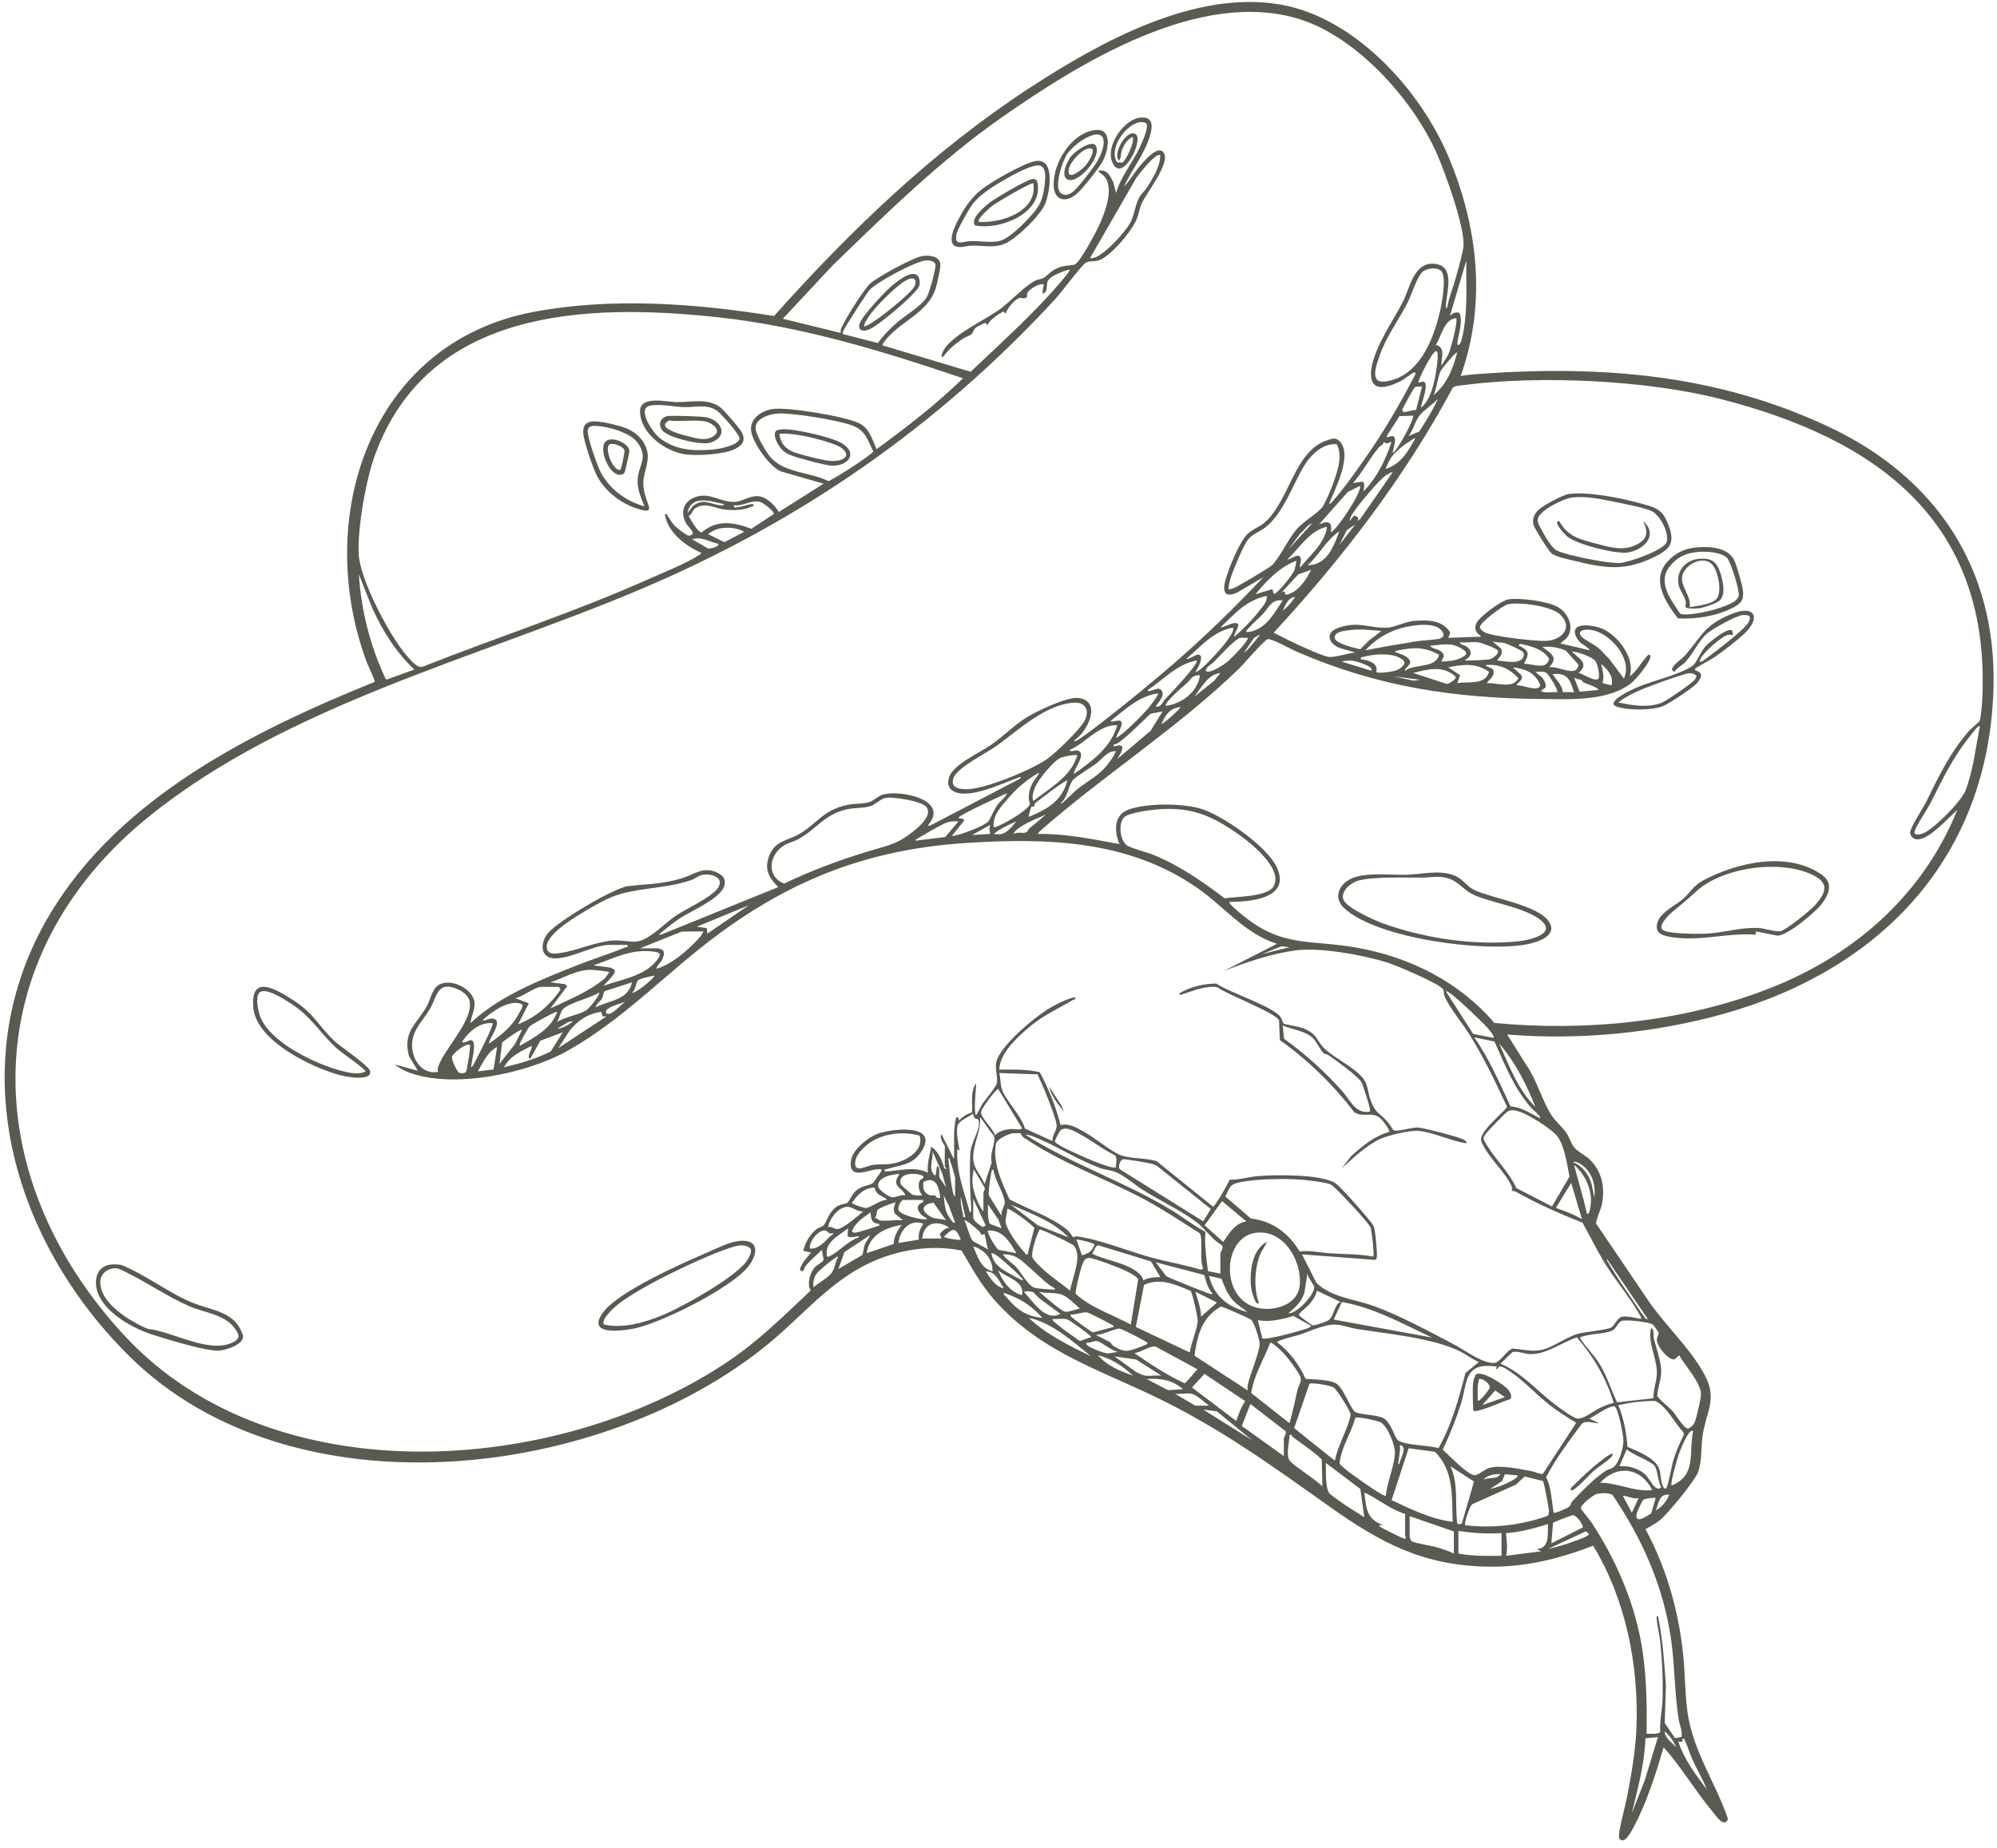 <svg viewBox="0 0 228 211" fill="none" xmlns="http://www.w3.org/2000/svg">
<path d="M166.767 42.938C167.51 42.798 168.278 42.741 169.028 42.688C182.976 41.702 196.029 42.74 208.789 48.74C220.997 54.481 227.984 64.862 227.597 78.603C227.053 97.873 214.784 110.729 196.822 115.768C188.923 117.983 180.248 118.815 172.075 118.135L174.297 121.671C175.463 123.348 176.108 125.815 177.195 127.444C177.635 128.104 178.403 128.707 178.858 129.405C179.179 129.895 179.362 130.57 179.711 131.011C180.154 131.57 181.054 131.936 181.592 132.496C182.965 133.926 183.281 135.773 182.861 137.656C182.758 138.118 182.149 139.49 182.235 139.738L188.196 148.539C190.148 151.398 193.06 154.027 194.662 157.086C196.106 159.845 194.754 161.281 194.371 164.049C194.182 165.42 194.341 166.908 193.842 168.179C193.464 169.141 190.398 172.888 189.536 173.58C189.033 173.984 188.423 174.306 187.865 174.624C190.207 178.938 191.579 183.72 192.133 188.605C192.391 190.876 192.351 193.202 192.655 195.462C193.257 199.928 195.868 203.562 197.292 207.732C196.811 208.787 195.934 207.364 195.503 206.85C193.536 204.51 191.993 201.81 189.937 199.541C189.09 202.427 188.058 205.704 186.662 208.369C186.438 208.798 185.472 210.853 184.874 209.934C184.636 209.569 185.62 205.977 185.755 205.263C186.235 202.721 186.728 199.994 186.832 197.413C187.121 190.22 185.639 182.685 181.892 176.517C178.026 178 174.22 178.958 170.044 178.911C162.551 178.826 157.666 176.219 151.766 172.028C145.129 167.315 139.162 162.989 131.74 159.439C125.058 156.242 118.585 154.201 113.508 148.421C111.974 146.677 110.956 144.796 109.788 142.813C105.961 142.02 101.703 142.857 98.299 144.727C94.281 146.935 91.358 150.451 87.879 153.333C68.899 169.059 33.495 173.282 14.869 154.974C1.332 141.67 -4.54 121.36 5.788 104.246C13.79 90.987 28.88 83.494 42.769 77.872C42.866 77.734 42 75.97 41.87 75.62C35.745 59.116 42.221 39.152 60.894 35.623C69.882 33.924 79.397 34.652 88.376 36.089C97.074 26.333 106.607 17.168 117.596 10.011C125.556 4.828 136.378 -1.2 146.215 0.526C154.73 2.018 162.184 10.293 165.403 17.964C168.753 25.946 169.73 34.663 166.766 42.938H166.767ZM107.879 133.213C107.843 132.443 107.879 131.656 107.879 130.883C107.879 130.81 107.182 129.955 107.492 129.524L108.913 132.37C109.005 130.763 108.767 129.154 109.175 127.581L109.431 127.645L109.496 127.97C109.884 127.535 110.393 127.192 110.966 127.046C111.061 125.93 110.765 124.695 111.44 123.7C111.427 124.927 111.181 126.096 111.376 127.322C111.48 127.466 112.022 126.287 112.097 126.168C112.444 125.622 113.681 124.181 113.803 123.732C113.975 123.099 113.579 122.16 113.736 121.335C114.088 119.477 118.191 116.099 119.83 115.135C120.672 114.64 121.829 114.051 122.764 113.864C122.836 114.208 122.676 114.086 122.509 114.185C120.516 115.359 118.944 116.004 117.132 117.613C115.874 118.729 114.138 120.384 114.093 122.147C115.636 122.148 117.203 122.081 118.713 122.444C119.733 124.355 120.558 126.379 121.086 128.485C122.08 128.235 122.995 128.825 123.84 129.29C124.983 129.917 126.914 131.542 127.941 131.918C129.11 132.347 130.824 132.216 132.051 132.598L138.491 137.793C138.726 137.793 140.237 135.142 140.387 134.713C141.401 134.766 142.491 134.407 143.538 134.314C145.526 134.137 150.817 134.071 152.447 135.11C152.991 135.458 155.168 137.938 155.705 138.581C155.953 138.877 156.721 139.767 156.835 140.04C157.018 140.477 157.274 143.093 157.191 143.565C157.165 143.709 157.141 143.82 156.988 143.875L148.65 143.243L150.276 146.469C151.942 148.124 154.475 148.328 156.611 149.064C159.631 150.105 163.123 152.036 165.996 153.528C167.255 154.183 169.195 155.696 170.594 155.648C171.257 155.626 172 154.195 172.69 154.005C173.776 154.069 174.731 154.375 175.836 154.184C177.208 153.949 178.716 152.754 180.073 152.339C181.019 152.049 183.327 151.931 183.981 151.587C184.25 151.445 184.68 150.517 185.109 150.387C185.661 150.222 186.754 150.519 187.347 150.619C187.395 150.416 187.308 150.32 187.221 150.163C186.165 148.244 184.346 146.12 183.152 144.137C182.265 142.661 181.524 141.122 180.675 139.626C178.058 138.601 175.525 137.46 173.07 136.096C172.925 136.016 172.609 136.007 172.593 135.99C172.576 135.973 172.691 135.743 172.607 135.536C171.98 133.985 170.074 132.321 169.331 130.779C169.224 130.558 169.09 130.369 169.09 130.105C169.09 128.993 172.084 126.697 172.053 126.376C170.773 123.618 169.454 120.862 167.857 118.273C167.018 116.914 165.848 115.537 165.111 114.16C164.774 113.532 164.911 113.482 164.796 113.035C164.638 112.428 159.332 110.22 158.457 109.942C155.713 109.069 150.729 108.157 147.922 108.531C145.16 108.9 142.3 109.885 139.718 110.884L145.801 107.781C142.153 106.642 139.81 103.585 136.782 101.461C128.924 95.95 119.659 95.669 110.395 96.261C99.522 96.954 90.797 100.216 82.084 106.638C76.152 111.01 71.125 116.512 64.61 120.097C60.003 122.632 51.58 124.385 46.574 122.429C46.093 122.241 45.492 121.919 45.111 121.562L47.698 122.274L46.702 120.62C45.93 117.863 47.574 116.934 48.712 114.939C49.149 114.172 49.304 112.994 50.036 112.51C51.393 111.61 54.107 112.902 54.18 114.573C54.216 115.413 53.781 116.051 53.718 116.838C57.004 113.746 61.534 111.966 65.692 110.305C67.561 109.558 69.499 108.969 71.358 108.2C71.551 108.12 71.709 108.28 71.643 107.909H69.508C67.807 107.909 64.926 109.603 63.171 109.437C61.622 109.291 61.721 107.631 62.515 106.611C63.55 105.283 70.075 101.387 71.721 101.192C73.905 100.933 75.626 100.979 77.824 100.306C79.345 99.841 80.35 98.847 81.983 99.703C82.561 100.006 82.849 100.371 82.721 101.052C82.44 102.553 78.886 104.026 77.607 104.878C76.911 105.342 76.12 105.96 75.482 106.506C75.368 106.603 75.06 106.758 75.457 106.74L88.855 101.304C87.784 100.22 87.237 99.285 87.813 97.74C88.486 95.936 90.065 96.002 91.428 95.142C93.437 93.878 94.027 92.501 96.745 91.917C97.559 91.743 98.559 91.827 99.266 91.591C99.794 91.415 100.267 90.882 100.857 90.723C102.82 90.195 108.485 91.311 105.939 94.252L106.131 94.314L116.42 88.943C116.698 88.684 116.491 88.722 116.275 88.798C114.499 89.428 110.565 91.368 108.823 90.332C108.236 89.982 108.176 89.506 108.325 88.872C108.677 87.368 111.837 85.975 113.098 85.104C114.545 84.104 115.777 82.799 117.263 81.892C118.408 81.192 121.829 79.571 123.074 79.701C125.893 79.993 124.182 83.617 122.636 84.546C122.616 84.644 122.762 84.631 122.828 84.609C123.399 84.425 126.518 81.93 127.227 81.372C129.409 79.657 131.724 77.748 133.828 75.936C137.485 72.784 140.932 69.409 144.249 65.908L141.231 67.679C139.028 68.624 139.854 66.307 140.268 65.163C140.682 64.019 141.662 61.624 142.564 60.858C143.101 60.401 143.881 60.133 144.44 59.629C147.26 57.076 147.761 51.526 151.525 50.276C152.158 50.067 152.581 49.911 153.053 50.504C154.354 52.136 152.445 55.827 151.755 57.494C151.828 57.639 152.098 57.296 152.149 57.241C153.349 55.906 154.569 54.162 155.616 52.684C157.859 49.515 159.821 46.197 161.592 42.74C161.641 42.573 161.564 42.486 161.401 42.55C161.071 42.679 160.358 43.308 159.917 43.524C158.977 43.985 156.969 44.862 156.602 43.333C156.026 40.933 159.043 36.683 160.13 34.547C161 32.842 161.417 29.843 163.846 30.133C166.133 30.406 165.2 33.26 165.09 34.719C165.08 34.863 164.993 35.201 165.215 35.169C165.416 33.978 165.903 32.865 166.216 31.703C166.45 30.833 167.057 28.77 167.095 27.991C167.2 25.829 165.017 19.765 164.075 17.61C161.381 11.443 154.961 4.267 148.419 2.204C137.045 -1.383 123.234 7.19 114.234 13.503C107.314 18.358 101.113 24.443 95.062 30.315L89.374 36.401L95.974 38.019C95.97 37.845 95.974 37.665 96.037 37.501C96.389 36.597 98.71 32.901 99.405 32.323C100.287 31.587 104.32 29.366 105.368 29.228C106.097 29.132 107.297 29.244 107.359 30.194C107.389 30.653 106.995 32.377 106.839 32.898C105.961 35.82 102.513 36.779 100.892 39.117C100.815 39.227 100.712 39.245 100.765 39.442L110.822 42.455C114.515 38.936 118.343 35.55 121.598 31.61C121.699 31.488 122.21 30.867 122.119 30.772C121.458 30.958 119.806 31.488 119.588 32.188C119.454 32.624 119.644 33.155 119.205 33.489C118.777 33.691 119.243 32.557 119.142 32.455C118.563 32.385 117.604 32.957 117.318 33.424C117.19 33.634 117.331 33.824 117.209 33.944C116.958 34.194 116.665 33.964 116.397 34.031C115.819 34.177 114.985 35.253 114.806 35.817L114.556 35.563C113.834 35.99 113.175 36.359 112.735 37.111L112.502 36.865C112.326 36.896 111.517 37.318 111.38 37.439C111.11 37.678 111.132 37.969 110.93 38.153C110.756 38.312 110.184 38.5 109.914 38.69C109.069 39.282 108.291 39.885 107.686 40.735C107.218 40.932 107.746 39.956 107.826 39.84C109.135 37.936 112.772 36.442 114.515 35.044C115.528 34.233 117.036 32.658 118.167 32.061C118.509 31.881 118.909 31.88 119.104 31.766C119.656 31.444 119.944 30.929 120.827 30.578C121.576 30.28 122.115 30.362 122.682 30.212C123.289 30.052 125.265 26.269 125.595 25.51C126.162 24.204 126.912 22.18 126.45 20.808C126.188 20.027 125.891 20.027 125.354 19.511C126.382 19.29 126.71 20.016 127.099 20.805L127.425 22.033C128.006 20.07 129.346 18.556 130.165 16.748C130.45 16.121 131.075 14.786 130.923 14.158C130.783 13.963 130.438 13.929 130.222 13.946C128.604 14.079 126.485 16.995 127.55 18.538L128.113 18.582C128.49 18.453 129.635 16.142 129.3 15.624C128.656 15.965 128.293 16.565 128.063 17.234C127.93 17.621 128.025 18.043 127.746 18.341C126.981 17.505 128.74 14.566 129.7 15.352C130.571 16.066 128.041 21.14 126.971 18.47C126.233 16.63 128.315 13.605 130.222 13.429C131.674 13.295 131.605 14.414 131.313 15.435C130.677 17.657 129.237 19.262 128.331 21.318C129.08 20.528 129.603 19.538 130.334 18.728C130.78 18.233 132.386 16.369 132.924 17.568C133.485 18.817 130.913 22.01 130.377 23.171C130.105 23.76 130.011 24.445 129.777 25.029C129.246 26.355 126.789 29.32 125.425 29.738C124.918 29.893 124.371 29.767 123.987 29.983C123.533 30.239 121.103 33.48 120.439 34.199C107.035 48.719 91.329 59.584 73.153 67.287C54.559 75.166 32.833 80.442 16.964 93.281C-2.93 109.377 -2.719 134.296 14.241 152.556C31.181 170.796 63.54 168.547 82.996 155.56C86.522 153.207 89.488 150.275 92.553 147.377C92.095 146.586 92.488 145.309 93.074 144.672C93.305 144.422 94.019 144.115 94.026 143.831L93.838 142.719C93.214 143.362 92.518 143.89 91.96 144.594C91.761 144.845 91.762 145.498 91.313 144.981C91.547 144.216 92.091 143.629 92.607 143.042L91.705 142.844C91.927 141.92 92.433 141.005 93.191 140.39C93.437 140.191 93.859 140.103 93.997 139.967C94.426 139.544 94.555 138.468 95.519 137.801C95.962 137.494 96.486 137.519 96.746 137.345C96.89 137.248 97.331 136.374 97.586 136.114C98.35 135.339 99.133 135.479 99.669 135.091C99.736 135.041 100.599 133.8 100.632 133.724C100.742 133.468 100.453 133.531 100.307 133.527C99.201 133.49 96.867 134.896 97.15 132.573C97.303 131.32 99.04 129.925 100.155 129.496C101.794 128.863 107.166 128.297 105.271 131.376C104.227 133.073 102.981 132.968 101.303 133.497C101.085 133.566 100.963 133.443 101.022 133.791C102.658 133.715 104.38 133.128 105.939 133.921C105.833 132.893 106.137 131.934 106.33 130.944C107.145 131.508 107.535 132.492 107.816 133.404C108.341 133.726 107.884 133.273 107.882 133.209L107.879 133.213ZM132.469 17.703C132.263 17.663 132.171 17.725 132.012 17.827C131.345 18.252 130.214 19.647 129.723 20.328L124.447 29.48C124.628 29.504 124.794 29.471 124.967 29.42C126.163 29.062 128.728 26.275 129.206 25.116C129.52 24.351 129.65 23.325 130.044 22.59C130.268 22.173 130.773 21.719 131.051 21.267C131.713 20.19 132.454 19.002 132.471 17.705L132.469 17.703ZM100.224 39.173C100.773 38.4 101.591 37.56 102.313 36.92C103.267 36.072 105.212 34.951 105.806 33.942C106.096 33.45 106.947 30.476 106.786 30.129C106.636 29.805 106.079 29.72 105.75 29.734C104.618 29.783 100.058 32.232 99.283 33.112C98.918 33.526 96.485 37.308 96.3 37.765C96.247 37.897 96.204 38 96.231 38.148L100.224 39.172V39.173ZM166.38 39.315C166.925 39.925 167.263 36.617 167.285 36.403C167.511 34.198 167.377 31.958 167.414 29.739L165.539 36.08C165.826 35.763 166.23 35.575 166.648 35.748C167.056 36.904 166.471 38.135 166.382 39.315H166.38ZM164.535 30.936C164.07 30.506 163.01 30.619 162.501 30.973C161.821 31.446 161.163 33.651 160.731 34.509C159.655 36.644 158.293 38.338 157.481 40.707C157.09 41.849 156.333 43.861 158.259 43.554C162.032 42.953 163.626 38.856 164.399 35.588C164.615 34.675 165.199 31.552 164.533 30.936H164.535ZM109.95 43.199C100.805 40.094 91.46 37.234 81.799 36.211C66.643 34.603 48.883 35.351 42.809 51.965C41.784 54.77 40.791 60.356 40.959 63.327C41.127 66.299 44.592 72.826 46.528 74.976C46.911 75.401 47.649 76.336 48.22 76.15C56.807 72.755 65.625 69.903 74.058 66.129C75.66 65.412 78.483 64.294 79.84 63.369C79.909 63.321 80.106 63.203 80.053 63.131C78.255 62.337 76.271 60.818 75.914 58.791C76.117 58.532 76.129 58.791 76.208 58.892C76.482 59.247 76.696 59.696 77.013 60.022C77.249 60.264 78.411 61.205 78.663 61.171C79.706 61.033 78.571 60.217 78.321 59.749C77.691 58.572 77.968 57.365 79.246 56.82C80.929 56.102 82.247 57.383 83.874 57.314C84.769 57.276 85.613 56.579 86.573 56.663C87.534 56.748 88.469 57.703 88.917 58.468L94.031 55.234L89.153 53.834C87.843 53.287 85.92 50.54 85.758 49.202C85.583 47.76 87.006 46.869 88.283 46.702C90.003 46.476 96.46 47.548 98.043 48.309C99.218 48.873 99.489 49.964 99.974 51.036C100.027 51.154 99.894 51.268 100.18 51.222C103.577 48.732 106.942 46.136 109.951 43.197L109.95 43.199ZM166.25 36.34C164.878 36.423 164.586 38.403 163.921 39.383C165.113 39.678 164.523 40.891 164.568 41.774L165.328 40.529C165.618 40.009 166.494 36.595 166.25 36.34ZM162.239 46.563C163.42 45.636 163.829 43.401 164.031 41.952C164.071 41.666 164.297 40.162 163.982 40.093C163.583 40.007 162.05 43.097 161.976 43.522C161.91 43.907 162.259 43.505 162.544 43.594C163.215 43.805 162.261 46.044 162.237 46.564L162.239 46.563ZM163.662 45.139C165.219 43.845 165.879 42.133 166.378 40.221C166.164 40.337 165.957 40.555 165.795 40.738C165.557 41.006 164.638 42.077 164.513 42.303C164.149 42.951 164.039 44.391 163.662 45.139ZM223.454 92.509C222.495 93.308 220.032 96.201 218.664 95.822C218.376 95.742 218.066 95.396 218.081 95.083C218.115 94.434 219.486 92.418 219.852 91.688C221.367 88.66 222.502 86.155 224.753 83.518C225.022 83.202 225.914 82.516 226.015 82.32C226.164 82.031 226.286 80.467 226.309 80.026C227.374 59.625 214.402 50.129 196.333 45.538C187.875 43.39 175.626 42.841 166.97 43.992C166.613 44.039 166.118 44.041 165.855 44.292C160.379 54.511 153.263 63.762 145.416 72.254C146.625 72.862 147.834 73.492 149.079 74.024C149.61 74.251 151.331 75.031 151.802 75.029C152.704 75.025 153.816 74.608 154.731 74.517L152.981 74.005C151.691 73.521 151.242 72.262 152.761 71.708C155.069 70.866 156.441 71.783 158.416 71.679C159.205 71.638 160.397 71.006 161.414 70.913C162.72 70.791 164.325 70.762 165.266 71.816C165.712 72.317 165.564 72.281 165.346 72.838L169.098 72.708C168.925 72.444 168.578 72.339 168.482 71.964C168.403 71.656 168.443 71.479 168.553 71.192C168.835 70.459 171.458 68.534 172.267 68.436C173.642 68.269 176.531 68.638 177.777 69.273C178.971 69.882 179.822 71.59 178.934 72.774C178.704 73.082 178.378 73.217 178.159 73.486L181.523 74.263C181.146 73.724 180.489 73.601 180.121 73.012C178.85 70.976 181.703 71.288 182.905 71.781C184.722 72.528 186.77 75.243 186.054 77.24C186.838 76.7 187.321 75.735 187.942 75.053C188.073 74.91 188.133 74.728 188.382 74.783C188.782 75.238 186.79 77.543 186.38 77.891C183.772 80.102 179.345 79.848 176.158 79.825C166.079 79.751 157.297 78.439 148.045 74.418C147.469 74.168 145.131 72.88 144.732 72.99C144.332 73.1 141.994 75.831 141.471 76.341C134.608 83.019 126.171 88.405 118.952 94.719C118.788 94.863 118.581 95.031 118.495 95.232C121.634 95.183 124.742 95.825 127.813 96.397C127.235 95.038 127.11 93.127 128.757 92.487C130.825 91.682 135.087 91.708 137.199 92.383C139.658 93.171 144.62 96.635 145.744 98.981C147.477 102.6 142.799 102.979 140.369 102.999C140.204 103.146 141.438 104.15 141.601 104.289C146.338 108.301 149.471 107.241 154.996 108.236C161.013 109.321 166.633 112.153 170.616 116.818C181.026 117.809 192.099 116.719 201.877 112.931C211.586 109.169 219.518 102.276 223.458 92.514L223.454 92.509ZM162.366 44.104C162.108 44.242 161.727 44.051 161.529 44.228C161.381 44.363 160.143 46.601 160.092 46.817L160.229 47.077L161.69 46.794L162.366 44.105V44.104ZM160.814 49.797L162.041 49.278C162.813 48.064 163.587 46.843 164.178 45.528C163.616 46.164 162.621 46.792 162.111 47.407C161.55 48.084 161.366 49.097 160.814 49.797ZM88.567 47.246C87.696 47.346 86.193 47.848 86.269 48.942C86.321 49.678 87.407 51.51 87.894 52.118C89.423 54.024 92.477 53.895 94.594 54.942C95.262 54.691 99.685 51.855 99.693 51.548C99.036 50.183 98.825 49.148 97.263 48.572C95.655 47.979 90.194 47.06 88.565 47.246H88.567ZM161.33 47.469L159.78 47.527L158.357 49.737C158.294 50.129 158.711 49.781 158.938 49.792C159.65 49.83 159.008 51.312 159.004 51.74C159.591 51.404 161.541 47.745 161.331 47.469H161.33ZM161.59 50.059C161.48 49.958 160.956 50.41 160.798 50.502C160.163 50.872 159.288 51.607 158.815 52.267C158.705 52.421 158.157 53.471 158.227 53.553C160 52.94 160.723 51.59 161.59 50.06V50.059ZM158.872 50.447C158.425 50.58 158.427 50.788 157.969 50.447C157.978 50.815 157.621 50.86 157.446 51.065C156.404 52.293 155.553 53.939 154.472 55.171L155.619 54.994C155.852 55.404 155.735 55.722 155.637 56.142C157.189 54.58 158.201 52.531 158.871 50.448L158.872 50.447ZM152.629 50.733C151.069 50.562 149.647 51.932 148.885 53.206C147.585 55.378 146.576 58.49 144.567 60.149C143.884 60.713 143.053 60.933 142.512 61.588C141.971 62.243 140.806 65.07 140.525 65.943C140.387 66.375 140.285 66.819 140.237 67.271C140.419 67.296 140.583 67.261 140.757 67.21C141.131 67.101 144.924 64.835 145.218 64.553C146.115 63.691 147.073 61.544 148.064 60.41C148.858 59.503 150.465 58.616 150.979 57.889C151.425 57.257 152.105 55.527 152.369 54.749C152.804 53.465 153.259 52.027 152.63 50.733H152.629ZM159.002 53.942C158.91 53.855 158.441 54.155 158.317 54.226C157.545 54.666 155.031 57.701 154.495 58.558C154.315 58.846 154.091 59.151 154.085 59.505L154.604 58.858C154.997 59.018 155.171 59.072 154.99 59.505L155.313 59.248L158.999 53.94L159.002 53.942ZM155.249 55.495L153.871 56.187L150.589 59.892C151.647 59.416 152.137 59.56 151.947 60.798C152.72 60.431 155.65 55.919 155.247 55.493L155.249 55.495ZM82.64 57.566C81.167 57.255 78.871 56.429 78.501 58.598L79.081 57.822C80.256 56.839 81.046 57.556 82.189 57.695C82.321 57.71 82.677 57.782 82.64 57.566ZM88.326 58.717C88.507 58.456 87.204 57.489 86.91 57.37C85.872 56.948 84.896 57.863 83.806 57.694C83.796 57.928 83.74 57.965 83.998 57.952C84.651 57.917 85.339 57.563 86.005 57.564C86.069 57.903 85.939 57.792 85.748 57.881C84.922 58.27 83.742 58.293 82.837 58.207C81.644 58.096 80.49 57.242 79.337 58.077C78.993 58.325 79.015 58.774 78.624 58.923C78.855 59.323 79.656 60.805 80.117 60.804C81.807 59.301 83.83 59.627 85.779 60.389L88.325 58.717H88.326ZM149.813 59.766C149.248 59.912 148.9 60.582 148.452 60.928L147.096 62.741L149.813 59.766ZM154.731 59.895L153.765 60.546L152.921 62.225L154.732 59.896L154.731 59.895ZM151.494 60.154C149.492 60.593 148.37 62.581 146.965 63.906C147.433 63.876 148.377 62.959 148.521 63.85C148.578 64.21 148.322 64.508 148.454 64.812C149.544 63.39 151.313 62.029 151.495 60.154H151.494ZM82.352 60.316C81.83 60.392 81.243 60.659 80.832 60.994L82.706 61.917L84.969 60.735C84.276 60.283 83.164 60.197 82.352 60.316ZM149.295 64.552C151.512 64.53 152.255 62.419 152.918 60.67C151.418 61.662 150.619 63.366 149.295 64.552ZM81.995 62.095C80.909 61.864 80.198 61.257 79.018 61.578L80.774 62.606C80.978 62.755 82.275 62.375 81.993 62.095H81.995ZM145.414 67.789C145.609 67.842 145.628 67.737 145.737 67.662C146.181 67.355 147.623 65.582 147.805 65.071C147.855 64.934 148.033 64.081 147.998 64.035C146.062 64.778 144.644 66.291 143.342 67.853L145.269 67.283L145.412 67.787L145.414 67.789ZM149.683 65.072L148.231 65.587L146.32 67.659C146.989 67.299 146.494 67.969 146.884 67.904C148.133 67.695 149.197 66.158 149.683 65.072ZM47.309 76.459C45.203 74.492 43.684 72.042 42.498 69.43L40.97 65.59C41.241 69.744 42.256 73.734 44.014 77.498L44.137 77.608L47.311 76.459H47.309ZM144.636 68.049C142.309 68.521 140.939 70.094 139.329 71.67C139.802 71.642 140.862 70.949 141.275 71.213C141.663 71.462 140.787 72.365 140.946 72.706C141.953 71.815 143.037 70.734 143.853 69.659C144.246 69.14 144.673 68.736 144.634 68.047L144.636 68.049ZM147.871 68.178C147.064 68.231 146.767 69.087 146.449 69.73C147.027 69.32 147.465 68.748 147.871 68.178ZM146.448 68.567C145.151 68.394 144.893 69.37 144.184 70.12C143.681 70.654 143.017 71.183 142.564 71.735C142.443 71.881 142.249 71.943 142.306 72.188C144.414 72.065 145.423 70.126 146.448 68.567ZM178.111 70.164C177.116 69.216 173.418 68.692 172.131 69.018C171.577 69.158 168.97 71.092 168.962 71.607C168.958 71.832 169.268 72.051 169.441 72.168C170.194 72.68 175.431 73.241 176.504 73.192C178.285 73.111 179.695 71.674 178.11 70.165L178.111 70.164ZM155.896 74.259C157.812 73.885 159.743 73.552 161.673 73.243C162.474 73.115 163.477 73.104 164.24 72.962C165.051 72.81 164.883 72.15 164.298 71.745C163.233 71.007 160.706 71.471 159.523 71.871C158.13 72.342 156.882 73.171 155.894 74.259H155.896ZM136.482 76.718C136.592 76.82 137.142 76.366 137.26 76.267C137.838 75.79 141.245 72.295 140.752 71.671C138.453 72.124 137.146 73.813 135.448 75.231C135.883 75.369 136.729 74.414 137.074 74.9C137.312 75.237 136.756 76.403 136.482 76.718ZM157.708 72.061C156.526 71.95 155.357 71.798 154.17 71.952C153.571 72.03 152.267 72.108 152.395 72.898C152.491 73.482 154.733 74.042 155.315 74.136L156.283 73.159L157.708 72.061ZM185.403 77.496C186.554 75.102 183.323 71.612 180.934 71.924C180.469 71.985 180.185 72.264 180.528 72.668C180.841 73.037 181.989 73.575 182.495 73.998C182.918 74.352 183.301 74.859 183.718 75.234L185.403 77.494V77.496ZM143.859 72.449L143.162 72.85L142.049 74.519C142.14 74.621 143.772 72.674 143.859 72.449ZM142.436 72.838C142.164 72.852 141.871 72.8 141.602 72.844C141.012 72.941 139.131 75.062 138.555 75.621C138.241 75.926 137.775 76.073 137.648 76.588C138.025 77.079 139.806 75.844 140.168 75.55C140.431 75.337 142.706 73.072 142.436 72.836V72.838ZM173.847 74.427C173.677 74.235 172.1 73.516 171.792 73.442C171.296 73.324 170.851 73.422 170.392 73.225L171.401 74.09C171.601 74.739 171.273 74.987 170.909 75.423C171.736 75.483 173.662 75.979 173.962 74.911C174.012 74.731 173.97 74.564 173.848 74.427H173.847ZM168.773 73.354C168.121 73.266 167.311 73.419 166.638 73.354C166.8 73.672 167.194 73.642 167.483 73.868C168.169 74.405 167.986 74.973 167.286 75.36C167.298 75.479 167.502 75.427 167.612 75.429C168.081 75.435 169.663 75.361 170.061 75.287C170.385 75.228 171.1 74.719 171.029 74.34C170.937 74.035 169.119 73.399 168.772 73.351L168.773 73.354ZM174.015 75.813C174.991 75.77 176.578 76.593 176.868 75.238C176.175 74.103 174.781 73.79 173.557 73.516L173.368 73.742C173.719 73.833 174.355 74.221 174.406 74.593C174.473 75.087 174.11 75.383 174.015 75.814V75.813ZM164.568 75.554C165.491 75.518 166.537 75.427 167.279 74.836C167.852 74.379 166.187 73.68 165.786 73.624C164.954 73.509 164.099 73.677 163.274 73.743C163.482 74.067 164.039 74.085 164.355 74.279C164.594 74.425 164.866 74.659 164.834 74.964L164.568 75.553V75.554ZM178.767 74.297C177.899 73.923 177.031 73.798 176.086 73.873C177.007 74.599 178.016 75.023 176.862 76.2C177.894 75.994 180.042 77.454 180.214 75.904L178.769 74.297H178.767ZM164.308 74.78C162.762 73.903 161.434 73.882 159.715 74.263C159.54 74.301 159.381 74.26 159.261 74.455C159.79 74.652 160.741 74.897 160.978 75.465C161.177 75.942 160.218 76.381 160.427 76.591C161.576 75.757 163.886 76.36 164.308 74.78ZM182.129 75.465C181.683 74.974 180.143 74.437 179.451 74.391C180.26 75.21 181.515 75.747 180.227 76.847C180.667 76.901 182.328 78.049 182.538 77.411C182.658 77.045 182.39 75.753 182.129 75.465ZM155.378 75.295C156.158 75.346 157.453 75.74 157.117 76.723C157.287 76.978 159.07 76.681 159.416 76.551C159.833 76.391 160.651 75.844 160.234 75.423C159.277 74.457 156.76 74.682 155.567 75.034C155.378 75.09 155.342 74.961 155.378 75.295ZM136.611 75.426C134.362 75.853 132.868 77.593 131.048 78.792C131.019 79.033 131.31 78.895 131.441 78.864C131.801 78.778 132.408 78.403 132.665 78.92C132.988 79.565 132.184 80.202 131.952 80.731C132.655 80.69 132.686 80.213 132.985 79.89C133.35 79.495 136.958 75.76 136.61 75.427L136.611 75.426ZM156.541 76.59C156.979 76.142 154.854 75.528 154.608 75.484C154.073 75.388 153.699 75.431 153.178 75.555L156.541 76.588V76.59ZM183.979 78.273C184.295 77.273 183.513 76.437 182.817 75.813C182.961 76.592 183.205 77.195 182.954 77.999L183.979 78.273ZM170.002 76.722C168.516 75.676 167.044 75.871 165.344 76.203L166.705 77.111L166.378 78.012C167.621 77.798 169.582 78.275 170 76.722H170.002ZM169.744 78.012C170.87 77.945 172.745 78.72 173.361 77.445C172.32 76.347 171.159 75.812 169.615 75.944C169.802 76.289 170.452 76.178 170.527 76.658C170.623 77.274 170.024 77.574 169.744 78.012ZM175.006 77.023C174.389 76.5 173.506 76.3 172.722 76.203L173.635 77.036C174.054 77.59 173.345 77.846 173.11 78.271C173.728 78.152 175.437 79.016 175.802 78.378C175.98 78.069 175.247 77.226 175.006 77.023ZM166.079 77.586C166.151 77.504 166.191 77.404 166.22 77.299C164.788 75.942 163.048 76.415 161.333 76.85L165.178 78.103C165.393 78.097 165.949 77.734 166.079 77.586ZM177.768 79.049C177.975 78.839 176.79 76.986 176.548 76.839C176.175 76.615 175.725 76.745 175.311 76.72C175.529 76.999 175.937 77.181 176.156 77.49C176.354 77.771 176.519 78.078 176.457 78.439C176.525 78.627 175.676 78.836 176.085 78.985C176.565 79.16 177.256 78.99 177.77 79.047L177.768 79.049ZM139.329 76.85C137.845 77.054 137.193 78.519 136.353 79.565L138.616 77.753L139.329 76.85ZM179.71 79.047C179.242 77.618 178.999 76.813 177.251 76.979C177.66 77.622 178.379 78.259 178.422 79.041L179.71 79.047ZM136.998 77.109C136.045 77.09 136.045 77.521 135.575 77.948C135.335 78.166 132.793 80.307 133.117 80.602C134.933 80.37 136.768 78.997 136.998 77.109ZM162.108 77.626L159.133 77.238L161.413 77.739L162.108 77.626ZM180.576 77.668C180.331 77.549 179.966 77.589 179.711 77.366L180.35 78.988L182.557 78.788C182.091 78.341 181.35 78.192 180.777 77.921C180.647 77.859 180.623 77.691 180.576 77.668ZM132.211 79.179C130.033 79.478 128.429 81.053 126.777 82.35C127.104 82.547 127.899 82.002 128.059 82.496C128.174 82.851 127.576 83.846 127.422 84.224C127.514 84.315 128.335 83.625 128.459 83.515C129.252 82.821 130.43 81.659 131.112 80.862C131.27 80.677 132.346 79.305 132.21 79.178L132.211 79.179ZM122.612 80.246C119.392 80.431 116.302 83.342 113.877 85.109C112.72 85.953 109.21 87.679 108.846 88.878C108.515 89.969 109.444 90.105 110.297 90.129C112.348 90.186 117.84 87.891 119.571 86.661C120.556 85.962 123.43 83.208 123.894 82.184C124.403 81.065 123.885 80.171 122.612 80.245V80.246ZM134.8 80.732C133.558 80.87 133.074 81.628 132.601 82.672C132.699 82.781 134.7 81.018 134.8 80.732ZM132.729 81.25L131.365 81.502C130.324 82.477 129.238 83.597 128.13 84.482C127.848 84.707 127.53 85.011 127.163 85.005V85.262C128.713 84.702 128.059 85.922 127.552 86.685L131.371 83.452L132.727 81.25H132.729ZM127.552 82.803C125.407 82.777 123.969 84.836 122.117 85.652C122.289 85.957 122.726 85.574 123.118 85.733C124.096 86.129 122.411 88.076 122.635 88.368C124.66 86.938 126.875 85.336 127.552 82.805V82.803ZM226.044 82.933C225.873 82.763 225.217 83.692 225.087 83.852C222.966 86.454 221.885 88.786 220.399 91.718C220.005 92.497 218.745 94.302 218.593 94.964C218.466 95.514 219.302 95.268 219.572 95.161C220.811 94.669 223.924 91.511 224.4 90.283C225.277 88.02 225.576 85.311 226.045 82.934L226.044 82.933ZM127.422 85.78C126.435 85.724 125.833 86.685 125.154 87.198C124.438 87.739 123.137 88.471 122.565 89.01C122.012 89.531 121.886 91.19 121.081 91.731C121.324 91.788 121.389 91.596 121.534 91.473C122.051 91.038 122.54 90.486 123.091 90.053C124.35 89.062 125.411 88.632 126.439 87.319C126.814 86.839 127.175 86.342 127.422 85.78ZM117.976 91.473C119.711 90.094 122.094 88.816 122.869 86.595C122.918 86.456 123.122 86.357 122.892 86.23C122.724 86.137 121.345 86.424 121.114 86.525C120.286 86.886 118.577 88.988 118.207 89.831C117.989 90.331 117.771 90.952 117.974 91.473H117.976ZM113.445 94.449C113.707 94.673 117.538 92.496 117.576 91.806C117.585 91.634 117.445 91.389 117.45 91.154C117.464 90.456 117.58 90.017 117.904 89.396C118.011 89.194 118.704 88.328 118.62 88.236C117.189 89.049 116.059 90.035 115.001 91.282C114.174 92.256 113.362 93.086 113.446 94.449H113.445ZM117.458 93.285C119.526 92.438 121.251 91.468 121.856 89.144C121.711 88.973 118.43 91.51 118.19 91.726C118.075 91.831 118.135 92.031 118.07 92.088C117.998 92.151 117.8 92.089 117.745 92.142C117.703 92.184 117.411 93.223 117.457 93.284L117.458 93.285ZM114.998 90.569C114.59 90.758 109.24 93.166 109.432 93.413C109.603 93.498 110.149 93.437 110.065 93.723L108.656 95.484C109.54 95.403 112.276 94.389 112.835 93.811C113.004 93.636 113.527 92.394 113.855 91.948C114.207 91.469 114.736 91.126 114.998 90.569ZM101.114 91.115C100.532 91.235 99.946 91.865 99.447 92.036C98.671 92.302 97.569 92.233 96.722 92.417C94.081 92.989 93.164 94.757 91.098 95.853C90.459 96.192 89.905 96.23 89.255 96.728C87.705 97.919 87.613 100.191 89.535 100.904C92.642 99.4 95.782 98.25 99.08 97.235C101.605 96.459 102.506 96.451 104.635 94.636C105.252 94.11 106.45 92.964 105.741 92.128C105.198 91.486 101.939 90.948 101.116 91.117L101.114 91.115ZM132.315 92.418C131.485 92.48 128.855 92.793 128.326 93.347C127.655 94.049 127.871 95.968 128.649 96.525C129.146 96.881 130.949 97.319 131.691 97.625C134.669 98.857 137.264 100.639 139.81 102.58C141.061 102.39 144.712 102.433 145.399 101.231C146.562 99.197 142.701 96.174 141.26 95.174C138.333 93.142 135.984 92.145 132.316 92.418H132.315ZM119.398 93.028C118.532 93.421 117.428 93.837 116.639 94.344C116.467 94.454 115.618 95.027 115.775 95.227C116.197 94.951 116.807 95.227 117.202 95.034C117.354 94.959 117.391 94.715 117.501 94.624C118.135 94.098 118.777 93.569 119.398 93.028ZM109.432 93.804C108.988 93.796 108.609 93.76 108.173 93.903C107.512 94.119 105.604 95.259 104.9 95.677C104.759 95.761 104.545 95.809 104.514 96.002L107.922 95.588L109.432 93.803V93.804ZM116.033 93.804C115.15 94.191 114.196 94.638 113.445 95.225C114.762 95.51 115.272 94.679 116.033 93.804ZM113.056 94.192L110.987 95.355L113.058 95.227C112.99 94.845 112.906 94.573 113.058 94.192H113.056ZM80.146 99.916C79.789 99.989 79.32 100.366 78.922 100.502C75.584 101.645 72.216 101.262 69.223 102.71C68.292 103.16 67.045 103.884 66.162 104.438C65.146 105.076 61.808 107.099 62.516 108.557C62.851 109.031 63.453 108.895 63.941 108.829C65.901 108.565 67.899 107.574 69.91 107.409C70.877 107.33 71.717 107.583 72.616 107.526C74.053 107.435 75.834 105.481 77.088 104.621C78.316 103.78 81.175 102.505 81.935 101.444C82.834 100.189 81.156 99.706 80.146 99.916ZM85.488 103.382L79.535 105.838L80.689 105.979L80.764 106.616L85.488 103.383V103.382ZM73.064 108.298H75.2C75.244 108.298 75.688 108.503 75.721 108.552C75.895 108.927 75.751 109.257 75.596 109.6C75.44 109.943 75.007 110.233 74.942 110.629C76.555 110.176 78.228 108.77 79.39 107.571C79.75 107.2 80.114 106.848 80.313 106.358L77.82 106.388L73.066 108.298H73.064ZM147.223 108.17L146.287 108.063L144.118 108.944L147.223 108.17ZM68.923 112.568C70.911 111.854 73.564 111.472 74.945 109.726C75.336 109.23 75.637 108.828 74.804 108.696C72.149 108.275 70.148 109.422 67.759 110.242L69.755 110.509L70.162 110.759C70.407 111.243 69.139 112.186 68.924 112.569L68.923 112.568ZM69.57 111.018C69.506 110.931 67.696 110.747 67.434 110.746C65.855 110.741 64.309 111.702 62.841 112.182L64.525 112.39L64.756 112.633L62.84 115.157C64.978 114.146 67.222 113.258 69.055 111.731L69.57 111.018ZM74.747 111.406C74.366 111.477 73.054 111.735 72.835 111.952C72.616 112.17 72.589 113.078 72.158 113.345C72.424 113.565 74.571 111.847 74.747 111.406ZM68.018 115.028C69.559 114.231 71.732 114.225 72.157 112.181L69.002 113.202C68.872 113.464 68.88 113.716 68.736 114.001C68.528 114.418 68.092 114.583 68.018 115.027V115.028ZM50.027 122.404C49.849 122.055 50.134 121.542 50.301 121.192C51.154 119.386 54.025 116.349 53.621 114.346C53.5 113.747 52.813 113.204 52.277 112.972C49.922 111.956 49.95 113.704 49.096 115.197C48.375 116.457 47.239 117.414 47.066 118.989C46.871 120.748 48.062 122.772 50.028 122.404H50.027ZM63.81 112.699H61.74C61.117 112.699 59.557 113.878 58.829 113.994L60.378 114.574L59.152 116.971C61.222 116.151 62.73 114.818 64.003 113.019L63.81 112.699ZM170.519 118.523C170.666 118.328 169.971 117.543 169.81 117.357C169.481 116.972 165.358 112.91 165.086 113.217L168.191 118.07L170.519 118.523ZM63.617 116.711C64.518 116.107 66.139 115.888 66.975 115.346C67.27 115.154 68.573 113.569 68.404 113.346C67.359 113.998 65.238 114.437 64.342 115.172C64.037 115.423 63.835 116.325 63.617 116.711ZM71.382 114.383C70.979 114.581 69.026 115.03 69.183 115.61C69.244 115.835 69.496 115.815 69.695 115.738C70.168 115.553 70.947 114.723 71.382 114.383ZM55.852 119.17C57.313 118.117 58.421 117.306 59.283 115.678C59.378 115.5 59.815 114.81 59.608 114.701C58.254 113.991 56.037 115.602 55.074 116.518C55.51 116.579 55.825 116.249 56.296 116.323C57.607 116.527 55.608 118.866 55.852 119.171V119.17ZM63.616 115.547C63.488 115.421 60.619 117.045 60.44 117.224C60.373 117.291 59.564 118.692 59.49 118.862C59.409 119.048 59.31 119.214 59.348 119.43C60.995 118.496 62.985 117.434 63.616 115.549V115.547ZM68.656 115.551C67.087 115.765 66.03 116.497 65.044 117.686L63.747 119.688L69.248 116.065H68.794L68.655 115.551H68.656ZM65.427 116.583L64.861 116.728L63.616 117.486C63.966 117.481 64.328 117.302 64.636 117.15C64.857 117.04 65.279 116.783 65.427 116.583ZM56.239 116.842C54.736 116.714 53.515 117.814 52.746 118.977C53.077 119.244 53.52 118.705 53.824 118.792C54.51 118.989 53.79 121.319 53.781 121.887C53.979 121.814 54.131 121.432 54.236 121.242C54.489 120.783 56.429 117.018 56.239 116.84V116.842ZM59.604 117.618C59.442 117.459 57.589 118.814 57.338 119.039L57.017 121.5L58.804 119.213L59.603 117.618H59.604ZM64.263 117.877L61.681 118.853L60.572 120.851C60.3 120.906 60.361 120.731 60.39 120.539C60.45 120.129 60.765 119.808 60.704 119.429C59.459 120.073 58.233 120.582 57.532 121.885C59.363 121.448 61.186 120.916 62.876 120.081L64.262 117.876L64.263 117.877ZM170.623 118.937L168.32 118.458C170.004 120.906 171.214 123.648 172.448 126.339C173.741 126.445 174.719 127.141 175.826 127.712C176.007 127.527 174.907 126.613 174.795 126.485C172.854 124.253 171.821 121.614 170.623 118.937ZM175.308 126.418C174.282 123.846 172.989 121.28 171.169 119.17C172.299 121.695 173.297 124.445 175.308 126.418ZM53.649 119.299C53.114 119.134 51.686 120.319 51.6 120.683C51.523 121.013 52.205 122.435 52.438 122.518C52.623 122.584 53.084 122.579 53.203 122.411C53.337 122.221 53.766 119.424 53.649 119.299ZM56.35 122.13L56.755 119.56C55.636 120.134 55.163 121.322 54.558 122.344L56.352 122.131L56.35 122.13ZM118.471 122.687L114.092 122.536C114.235 123.116 114.203 123.822 114.384 124.378C114.798 125.645 116.621 127.405 117.008 128.873L120.173 130.302C120.079 129.648 120.694 129.118 120.635 128.485C120.563 127.681 119.59 125.316 119.238 124.443C118.999 123.853 118.702 123.279 118.47 122.687H118.471ZM113.575 129.653C114.119 129.121 114.735 129.006 115.471 128.927C115.634 128.909 116.665 129.118 116.676 128.813L113.96 124.347C113.822 124.254 112.007 126.607 112.008 127C112.009 127.717 113.442 128.907 113.575 129.653ZM177.852 129.826C177.266 128.987 174.534 127.277 173.532 126.965C173.066 126.82 172.594 126.662 172.131 126.929C171.886 127.07 170.07 128.94 169.807 129.264C169.182 130.033 169.308 130.037 169.792 130.835C170.772 132.446 172.314 133.883 173.116 135.666L177.189 137.776L179.193 134.368C178.914 132.999 178.657 130.977 177.854 129.826H177.852ZM111.283 127.684C111.154 127.572 111.146 127.153 111.051 127.194C110.56 127.623 109.395 127.954 109.296 128.675C109.179 129.543 109.412 130.544 109.564 131.397L109.304 131.205C109.122 133.72 110.085 136.077 110.728 138.452C110.957 138.414 110.872 137.779 110.861 137.605C110.741 135.666 110.689 133.764 110.776 131.808C110.831 130.561 111.719 129.286 111.771 128.42C111.82 127.61 111.463 127.836 111.282 127.682L111.283 127.684ZM112.982 129.081C112.642 128.58 112.277 128.051 111.893 127.583C112.013 129.165 111.173 130.433 111.115 132.05C111.064 133.457 111.938 134.012 112.41 135.217L113.228 132.738C112.999 131.868 113.501 130.835 113.543 130.084C113.565 129.691 113.164 129.348 112.982 129.081ZM127.253 131.895C125.935 131.289 124.76 130.311 123.497 129.631C122.856 129.287 121.728 128.53 121.084 129.076C120.983 129.162 120.463 130.15 120.453 130.26C120.432 130.477 120.635 130.57 120.778 130.668C121.324 131.047 122.455 131.531 123.103 131.836C123.694 132.112 127.075 133.632 127.421 133.279C127.354 132.767 127.658 132.292 127.251 131.895H127.253ZM104.998 129.684C102.947 129.116 100.441 129.453 98.817 130.88C98.396 131.251 97.798 131.908 97.683 132.465C97.338 134.138 98.858 133.131 99.67 133.029C100.598 132.912 101.277 133.059 102.284 132.796C103.669 132.435 105.489 131.331 104.997 129.684H104.998ZM116.53 129.422C116.492 129.396 115.703 129.402 115.614 129.418C115.114 129.506 113.812 130.07 113.706 130.628C113.305 132.744 114.406 135.092 115.259 136.965C117.304 138.065 120.088 138.976 121.858 140.46C122.108 140.67 122.473 141.261 122.517 141.29C122.548 141.309 122.785 141.164 122.939 141.185C125.617 141.546 128.829 142.9 131.508 143.623C133.368 144.126 135.276 144.436 137.117 145.007L137.38 144.866C136.913 144.048 137.384 141.333 136.961 140.823C134.878 139.512 132.831 138.129 130.659 136.966C126.21 134.583 120.939 132.723 116.812 129.845C116.623 129.713 116.578 129.458 116.529 129.424L116.53 129.422ZM139.329 145.443V143.178C139.329 142.98 139.723 142.497 139.53 142.21C138.403 141.599 137.635 140.359 136.676 139.619C135.038 138.355 132.39 137.077 130.539 135.92C129.581 135.321 128.35 134.209 127.33 133.822C126.808 133.624 126.21 133.609 125.67 133.412C123.25 132.528 121.147 131.172 118.838 130.149C118.326 129.923 117.604 129.568 117.067 129.589C122.384 132.962 128.431 134.952 133.802 138.223C135.096 139.011 136.281 139.976 137.631 140.675C137.498 142.147 137.721 143.689 137.923 145.167L139.329 145.443ZM108.007 135.607L107.587 134.023L106.456 131.467C106.604 132.307 106.007 133.288 106.545 134.021C106.632 134.139 106.55 134.252 106.841 134.183L106.973 133.148C107.443 133.363 107.127 134.042 107.262 134.476L108.006 135.606L108.007 135.607ZM109.044 136.642V134.507C109.044 134.335 108.564 132.784 108.46 132.499C108.427 132.406 108.398 132.102 108.265 132.308C108.418 133.464 108.468 134.599 108.715 135.74C108.766 135.972 108.833 136.532 109.044 136.641V136.642ZM137.374 139.474L138.238 138.062L132.199 133.224C131.986 133.05 131.748 132.974 131.485 132.903C131.058 132.789 128.572 132.356 128.252 132.379C127.886 132.405 127.589 133.29 127.866 133.536L137.374 139.474ZM180.959 133.324C180.676 133.055 179.987 132.549 179.582 132.695C180.679 133.169 181.304 134.003 181.692 135.114L182.038 136.772C182.164 135.531 181.884 134.207 180.959 133.324ZM181.391 138.584C182.091 136.606 181.268 134.367 179.711 133.018C180.176 134.816 180.722 136.574 181.136 138.39C181.181 138.589 181.048 138.616 181.391 138.584ZM112.28 138.325V136.189C112.28 136.094 112.537 135.802 112.385 135.576L111.178 133.536C110.901 134.834 110.988 135.558 111.44 136.769C111.613 137.234 111.941 137.987 112.278 138.325H112.28ZM113.443 133.666C113.24 133.443 113.219 133.693 113.19 133.862C113.034 134.738 112.869 135.603 112.882 136.493L114.349 138.843C114.243 138.339 114.75 137.665 114.715 137.258C114.629 136.268 113.567 134.738 113.443 133.666ZM102.702 134.055C101.912 134.111 100.256 134.357 100.254 135.413C100.252 135.885 101.5 136.698 101.879 136.734C102.258 136.77 102.881 136.369 103.349 136.512C103.265 135.946 102.436 135.672 102.335 135.123C102.26 134.707 102.498 134.38 102.702 134.055ZM105.42 134.315C104.624 133.836 102.379 133.915 102.852 135.263C102.881 135.345 104.069 136.378 104.16 136.416C104.532 136.567 104.905 136.514 105.291 136.513C104.949 136.057 104.745 135.409 104.997 134.859C105.141 134.546 105.512 134.678 105.42 134.315ZM107.362 136.772C107.206 135.599 106.856 134.23 105.437 134.975C105.331 135.642 105.458 136.271 106.162 136.487C106.347 136.544 106.577 136.474 106.753 136.519C106.837 136.54 106.923 136.952 107.362 136.773V136.772ZM156.8 143.502C156.91 143.372 156.618 140.425 156.468 140.147C156.153 139.561 154.446 137.745 153.891 137.159C153.539 136.787 152.255 135.404 151.913 135.254C151.357 135.009 149.034 134.738 148.33 134.696C146.449 134.582 143.47 134.635 141.628 134.993C140.354 135.241 140.459 135.558 139.9 136.637L142.83 139.16C145.28 139.428 147.149 140.845 148.381 142.917C149.478 142.756 150.594 143.031 151.691 143.112C153.382 143.238 155.119 143.181 156.8 143.502ZM180.614 139.231L179.386 135.089L177.638 137.934C178.651 138.307 179.689 138.665 180.613 139.231H180.614ZM99.843 135.616C98.695 135.635 97.867 136.468 97.27 137.355C97.283 137.52 98.622 137.965 98.887 137.948C99.376 137.917 100.576 136.98 101.279 137.029C101.052 136.695 100.534 136.607 100.238 136.325C100.023 136.121 99.908 135.903 99.843 135.616ZM109.044 139.619L108.331 137.68L107.752 136.514C107.807 137.167 107.847 137.83 108.076 138.453C108.141 138.63 108.807 139.868 109.044 139.619ZM110.208 138.972L109.693 136.644C109.655 137.319 109.786 138.004 109.946 138.659C110.001 138.877 109.818 139.035 110.208 138.972ZM111.115 136.901V139.037C111.115 139.393 111.906 139.985 112.234 140.121L112.54 139.939L111.116 136.9L111.115 136.901ZM105.42 137.031H103.155C102.821 137.031 102.521 137.83 102.565 138.127C102.657 138.727 104.893 139.228 105.481 139.236C105.625 139.237 105.842 139.307 105.807 139.103C105.292 138.943 104.585 138.225 104.835 137.68C104.988 137.348 105.481 137.423 105.42 137.029V137.031ZM142.306 139.488L139.522 137.164L137.528 139.927L139.653 141.818C140.347 140.847 141.002 139.662 142.306 139.49V139.488ZM100.437 139.36C101.196 139.495 102.289 139.262 103.091 139.36L102.142 138.554C101.934 138.06 102.117 137.744 102.248 137.288C101.869 137.412 100.336 137.925 100.179 138.195C100.047 138.423 100.153 138.852 99.855 139.099C100.071 139.053 100.321 139.338 100.437 139.359V139.36ZM108.009 139.359L106.581 137.348C105.113 137.524 105.138 138.387 106.368 139C106.853 139.244 107.479 139.138 108.009 139.359ZM114.35 140.266L113.987 139.272L112.799 137.55C112.805 138.287 112.717 139.043 112.993 139.747L114.349 140.266H114.35ZM121.987 141.3C120.314 139.484 117.609 138.554 115.386 137.55L118.501 139.934L121.987 141.3ZM98.561 138.326C97.956 138.424 97.335 137.838 96.803 137.815C95.783 137.77 94.681 139.188 94.55 140.135C95.02 139.994 95.291 140.447 95.713 140.344C96.452 140.163 97.95 138.866 98.561 138.326ZM117.327 143.243L118.087 140.23C117.877 139.857 115.196 137.862 114.999 138.067C115.009 138.537 114.775 139.05 114.813 139.512C114.888 140.433 116.313 142.312 116.964 143.027C117.079 143.152 117.079 143.305 117.327 143.244V143.243ZM100.373 139.75C99.507 139.741 99.434 139.182 99.402 138.456C98.534 139.065 97.694 139.567 97.269 140.591C97.414 140.789 97.461 140.784 97.688 140.758C98.033 140.719 99.786 140.17 100.191 140.022C100.37 139.956 100.413 140.068 100.373 139.751V139.75ZM112.035 141.038C111.987 140.863 111.906 140.709 111.771 140.583C111.541 140.368 110.278 139.206 110.079 139.362C110.39 139.848 110.72 141.339 111.053 141.687C111.317 141.963 112.44 142.359 112.796 142.725L112.408 140.912L112.035 141.038ZM105.42 139.75C103.852 139.143 102.722 140.525 102.574 141.949L104.901 141.559C104.809 140.847 105.044 140.323 105.419 139.75H105.42ZM105.291 141.431H107.491L107.288 140.913C107.624 140.564 107.879 140.239 108.397 140.201C106.999 139.277 105.468 139.596 105.291 141.431ZM102.961 139.879C101.087 140.173 99.234 141.03 98.949 143.112L102.038 142.061C102.046 141.238 102.454 140.497 102.961 139.879ZM96.766 141.157L96.815 140.268C95.75 141.158 94.085 141.826 94.421 143.502C94.63 143.552 94.721 143.46 94.876 143.376C95.892 142.83 96.873 141.685 98.043 141.3C98.078 141.073 97.888 141.198 97.758 141.21C97.417 141.239 97.137 141.397 96.767 141.157H96.766ZM109.691 141.56C109.075 140.077 108.818 140.22 107.751 141.238C108.001 141.427 109.573 141.661 109.691 141.56ZM122.594 142.248C122.376 142.006 118.902 140.352 118.69 140.397C118.321 141.129 117.816 142.649 117.838 143.445C117.849 143.838 118.801 144.683 119.138 144.993C120.08 145.86 121.188 146.577 122.182 147.385C122.37 146.041 123.641 143.415 122.594 142.248ZM95.065 140.784C94.633 141.069 94.572 140.573 94.217 140.519C93.469 140.403 92.311 141.815 92.479 142.596C93.579 142.619 94.131 141.758 94.901 141.08C94.989 141.003 95.15 141.087 95.065 140.784ZM116.033 143.112C115.321 141.856 114.466 140.406 112.799 140.525C112.612 140.7 113.69 142.547 114.02 142.732L116.034 143.111L116.033 143.112ZM143.178 140.815C139.667 141.47 139.32 147.999 143.216 149.257C145.163 149.886 148.146 149.156 148.388 146.8C148.684 143.916 146.443 140.205 143.178 140.814V140.815ZM99.337 141.044L96.416 142.975L95.716 144.927L98.443 143.319C98.601 142.944 98.583 142.578 98.721 142.174C98.88 141.708 99.208 141.478 99.339 141.045L99.337 141.044ZM123.541 143.372C124.334 143.044 124.631 143.014 124.959 142.142C124.946 141.941 122.98 141.479 122.892 141.56L123.541 143.371V143.372ZM131.406 144.048L125.406 142.213C125.051 142.226 124.883 142.917 124.708 143.181C126.052 143.827 127.649 144.069 128.981 144.726C129.54 145.002 130.439 145.556 130.531 146.22C131.104 145.891 131.815 145.859 132.47 145.83L131.406 144.048ZM113.314 145.184C113.363 143.82 112.417 142.694 111.116 142.338C111.614 143.482 111.966 144.844 113.314 145.184ZM116.81 146.218C116.975 146.071 114.393 143.815 114.154 143.634C114.006 143.523 113.314 143.006 113.186 143.115C113.417 144.401 114.266 144.867 115.299 145.465C115.487 145.574 116.744 146.278 116.81 146.218ZM117.791 144.98C116.714 144.056 116.095 143.198 114.48 143.244C114.925 143.864 115.59 144.23 116.099 144.795C116.636 145.39 117.37 146.806 118.109 147.056C118.413 147.158 119.683 147.24 120.106 147.262C120.247 147.268 120.467 147.331 120.432 147.128C119.434 146.594 118.643 145.712 117.791 144.981V144.98ZM95.713 143.503C95.55 143.343 93.452 145.13 93.276 145.394C92.904 145.865 92.813 146.406 92.867 146.996C93.424 146.543 94.431 145.973 94.88 145.451C95.329 144.929 95.342 144.087 95.713 143.503ZM129.104 151.267L129.95 146.094C129.78 145.677 128.39 145.05 127.939 144.863C127.209 144.563 125.274 143.818 124.581 143.684C123.972 143.567 123.795 143.85 123.575 144.378C123.399 144.801 122.709 147.511 122.824 147.769C124.628 149.387 127.011 150.118 129.105 151.267H129.104ZM188.122 150.62L183.464 143.762C183.419 143.981 183.576 144.104 183.67 144.267C184.55 145.8 185.785 147.557 186.798 149.033C187.064 149.419 187.422 149.992 187.706 150.326C187.83 150.474 187.848 150.684 188.122 150.62ZM137.489 145.601L131.953 144.149L133.152 145.732C133.455 145.932 137.911 147.726 138.229 147.774C138.306 147.786 138.442 147.809 138.423 147.708C137.897 147.122 137.693 146.337 137.49 145.6L137.489 145.601ZM116.679 147.902C117.041 146.259 114.916 145.951 113.964 145.056C114.404 146.279 115.365 147.567 116.679 147.902ZM114.609 147.124C114.044 146.284 113.712 145.201 112.539 145.186C113.081 145.947 113.6 146.935 114.609 147.124ZM147.095 149.972C148.073 150.056 150.17 147.749 150.039 146.952C149.984 146.613 149.199 145.831 149.294 145.314L148.927 147.599C148.601 148.697 147.918 149.251 147.095 149.972ZM142.436 149.842C141.905 149.397 141.218 149.006 140.756 148.482C140.171 147.819 139.76 146.849 139.46 146.024L138.036 145.702C138.625 148.054 140.167 149.234 142.437 149.841L142.436 149.842ZM135.932 147.416C134.204 146.692 132.474 145.877 130.617 146.728L129.678 151.533L135.843 154.449C135.958 153.422 136.723 151.741 136.745 150.808C136.754 150.403 136.135 147.636 135.932 147.416ZM117.942 147.55C117.84 147.509 116.949 147.341 116.942 147.577C117.982 148.667 119.358 150.963 121.078 150.038C120.277 149.462 119.476 148.883 118.69 148.287C118.528 148.164 117.991 147.57 117.942 147.55ZM153.048 148.676L150.332 147.385C150.301 147.867 149.91 148.417 149.608 148.798C149.195 149.318 148.619 149.622 148.265 150.155C148.286 150.251 149.691 151.279 149.82 151.335C150.06 151.438 151.472 150.926 151.693 150.753C152.325 150.264 152.343 148.947 153.048 148.676ZM123.281 149.454C122.816 148.974 121.82 148.042 121.214 147.834C120.435 147.564 119.429 147.733 118.621 147.515C119.212 147.957 121.013 149.652 121.593 149.788C122.002 149.884 122.839 149.482 123.281 149.454ZM137.13 150.361L138.939 148.743L136.483 147.514C136.745 148.447 137.112 149.372 137.13 150.361ZM119.01 150.489C117.735 149.074 116.426 148.24 114.611 147.643C114.554 147.887 114.747 147.951 114.868 148.096C116.043 149.499 117.115 150.328 119.01 150.489ZM163.919 152.822C163.717 152.823 163.533 152.761 163.352 152.675C160.067 151.139 156.809 149.299 153.193 148.694L152.273 150.689L163.919 152.823V152.822ZM142.436 158.774C142.436 158.549 142.415 158.317 142.467 158.093C142.747 156.901 143.757 154.516 143.818 153.515C143.848 153.027 143.19 150.97 142.824 150.685C142.684 150.576 139.762 149.284 139.588 149.252C139.498 149.235 139.417 149.196 139.327 149.246C137.206 150.442 136.683 152.56 136.376 154.815L142.437 158.773L142.436 158.774ZM127.163 151.525C127.151 151.36 126.982 151.311 126.863 151.244C126.474 151.023 124.351 149.903 124.094 149.869C123.613 149.806 122.781 150.172 122.245 150.104C122.196 150.321 122.317 150.365 122.442 150.488C122.654 150.697 124.641 152.131 124.798 152.155L127.162 151.526L127.163 151.525ZM149.682 151.398L147.677 150.282C146.386 150.654 144.937 151.028 143.6 150.75L144.118 152.819C144.394 153.11 148.353 152.008 148.975 151.789C149.164 151.723 149.622 151.6 149.682 151.397V151.398ZM124.575 154.89C122.45 153.192 120.185 151.073 117.457 150.492C119.481 152.413 122.082 153.681 124.575 154.89ZM124.575 152.69C124.679 152.556 122.087 150.746 121.864 150.68C121.347 150.526 120.712 150.667 120.176 150.621C120.018 150.759 120.77 151.291 120.893 151.391C121.654 152.021 122.493 152.554 123.281 153.146L124.576 152.69H124.575ZM188.512 151.656C188.913 151.825 188.727 152.366 188.802 152.723C189.046 153.892 189.591 155.229 189.661 156.404C189.721 157.405 189.261 158.431 189.209 159.424C189.706 160.106 190.457 160.578 191.036 161.232C191.37 161.61 192.317 163.255 192.784 163.126C193.088 162.967 193.369 162.73 193.496 162.402C193.694 161.887 194.243 159.594 194.201 159.104C194.09 157.802 192.409 155.977 191.747 154.824C191.552 154.678 191.399 155.331 190.97 155.229C190.285 155.067 189.181 153.742 189.168 153.002C189.163 152.684 189.406 152.378 189.356 152.16C189.339 152.084 188.782 151.315 188.711 151.262C188.309 150.964 185.49 150.637 185.074 150.874C184.699 151.087 184.485 151.758 184.076 151.947C183.107 152.396 181.379 152.253 180.358 152.756C181.053 153.852 182.022 154.744 182.688 155.862C183.481 157.195 183.957 158.744 184.62 160.143L188.769 159.681C188.749 158.567 189.225 157.652 189.162 156.504C189.072 154.887 188.111 153.257 188.512 151.656ZM168.838 155.54C168.087 155.215 167.373 154.658 166.644 154.302C163.47 152.753 158.394 152.33 154.83 151.75C154.099 151.631 153.336 151.327 152.594 151.27C151.299 151.17 149.615 152.015 148.327 152.435C147.895 152.576 145.93 153.013 145.801 153.275C147.222 154.335 148.339 155.849 149.057 157.459C149.956 157.537 151.937 157.524 152.657 158.065C153.378 158.606 154.009 160.394 154.605 161.164C155.118 161.593 157.181 161.522 157.957 161.954C158.852 162.452 159.218 164.198 159.609 164.476C160.462 165.083 163.171 165.03 164.236 165.377C165.745 162.716 166.549 159.743 167.315 156.796L168.838 155.54ZM127.077 153.682C128.349 154.461 128.713 154.376 130.078 153.858C130.399 153.737 130.785 153.628 131.044 153.403C131.041 153.22 127.983 151.705 127.8 151.715C127.178 151.751 125.873 152.464 125.094 152.433L126.509 153.152C126.774 153.197 126.964 153.612 127.078 153.681L127.077 153.682ZM184.24 160.196C183.362 157.351 181.966 154.97 180.038 152.722C178.287 153.29 176.49 154.742 174.599 154.63C174.042 154.596 173.192 154.245 172.683 154.399L171.3 155.732C173.726 156.717 175.466 158.822 177.522 160.379C178.041 160.771 179.512 161.877 180.066 161.986C180.731 162.116 181.871 161.188 182.508 160.861C183.005 160.608 183.693 160.331 184.24 160.198V160.196ZM127.68 154.375C126.96 154.319 125.784 153.245 125.236 153.148C124.905 153.09 124.433 153.408 124.057 153.339C123.66 153.72 126.203 154.592 126.496 154.561L127.68 154.376V154.375ZM147.223 162.527C147.597 161.276 147.834 159.987 148.138 158.717C148.253 158.235 148.609 157.858 148.496 157.315C148.402 156.858 147.029 155.05 146.643 154.63C146.459 154.429 145.213 153.196 145.025 153.338C144.286 155.261 143.164 157.003 142.855 159.083L147.223 162.527ZM135.91 157.296C136.182 157.007 136.41 156.637 136.738 156.38L131.953 153.782C131.318 153.609 130.224 154.491 129.493 154.504C131.337 155.774 133.208 157.038 135.255 157.962C135.325 157.961 135.783 157.43 135.91 157.296ZM129.364 157.09C128.247 156.046 126.868 155.114 125.353 154.763C126.434 155.995 127.839 156.568 129.364 157.09ZM130.723 157.091C131.293 157.172 132.009 157.033 132.599 157.091L129.713 155.254L127.229 154.89L129.709 156.681C129.95 156.812 130.477 157.058 130.723 157.091ZM170.91 156.057C169.42 155.873 168.071 155.888 167.505 157.505C167.222 158.317 167.102 159.337 166.832 160.198C166.253 162.038 165.544 163.815 164.713 165.553C165.48 166.22 167.389 168.268 168.288 168.459C168.674 168.54 169.527 167.796 170.004 167.641C171.207 167.249 173.509 167.764 174.824 167.995C175.233 168.068 175.695 168.311 176.139 168.329L179.961 162.478C178.912 161.842 177.9 161.204 176.93 160.452C175.453 159.307 173.892 157.592 172.374 156.596C172.081 156.403 171.692 156.109 171.345 156.057C170.869 155.987 171.209 156.383 170.777 156.314L170.909 156.057H170.91ZM141.14 162.268C141.425 161.509 141.691 160.654 142.166 160.003L137.516 156.892L136.095 158.446L141.141 162.268H141.14ZM135.058 158.643C133.909 157.59 132.447 157.364 130.918 157.481L133.345 158.752L135.06 158.642L135.058 158.643ZM152.4 166.798C152.507 166.305 152.65 165.818 152.822 165.342C153.096 164.588 154.296 162.019 154.189 161.459C154.106 161.03 152.646 158.687 152.265 158.455C151.858 158.206 149.92 157.873 149.505 158.015L147.754 163.088L152.397 166.798H152.4ZM136.029 159.162C135.488 159.066 134.724 159.232 134.152 159.162L136.478 160.525L138.035 160.521C137.558 160.172 136.58 159.259 136.03 159.161L136.029 159.162ZM188.956 167.001C189.851 167.932 189.413 168.896 189.879 169.766C189.96 169.919 190.112 170.118 190.258 169.906C190.484 169.576 190.862 167.35 191.064 166.7C191.371 165.715 191.782 164.775 192.246 163.855L192.203 163.568C191.282 162.615 190.25 160.568 189.017 160.012C188.813 159.922 187.465 160.041 187.152 160.069C186.356 160.142 185.54 160.306 184.757 160.459C185.393 161.973 185.69 163.599 185.809 165.228C186.809 165.649 188.196 166.213 188.956 167.003V167.001ZM146.577 166.28V164.274C146.577 164.106 146.925 163.671 146.778 163.434L142.758 160.328L141.785 162.849L146.576 166.282L146.577 166.28ZM177.381 172.752C177.513 172.868 179.02 172.207 179.188 172.036C179.336 171.887 179.347 171.624 179.509 171.451C180.616 170.277 181.962 168.872 183.293 167.988C183.574 167.801 183.937 167.755 184.179 167.579C184.863 167.078 185.38 165.271 185.347 164.434C185.325 163.859 184.771 160.895 184.372 160.643C184.214 160.543 184.128 160.604 183.979 160.641C183.297 160.812 182.126 161.663 181.456 162.009L182.557 162.527C181.918 162.567 181.171 162.134 180.607 162.584C179.145 164.542 177.665 166.517 176.522 168.676C177.142 169.933 177.142 171.388 177.381 172.753V172.752ZM142.953 164.467L138.935 161.175L137.388 160.975L142.953 164.467ZM158.224 170.812C158.369 169.224 159.178 167.528 159.261 165.953C159.307 165.069 158.43 162.861 157.623 162.417C157.299 162.239 154.933 161.735 154.744 161.898C154.261 163.667 153.154 165.248 152.936 167.095C153.033 167.457 155.141 168.921 155.594 169.235C155.918 169.459 158.058 170.971 158.223 170.813L158.224 170.812ZM193.299 163.434C192.797 163.035 191.747 165.837 191.65 166.12C191.49 166.587 190.673 169.419 190.843 169.647C193.739 168.497 192.787 165.877 193.301 163.436L193.299 163.434ZM147.48 163.824L147.224 163.89C147.192 164.66 146.857 165.947 147.162 166.666C147.416 167.264 150.427 169.042 150.976 169.775L150.913 166.673C149.903 165.679 148.684 164.946 147.578 164.079C147.497 164.017 147.475 163.921 147.48 163.825V163.824ZM159.777 167.185C159.851 166.462 160.772 165.34 159.843 164.986C159.877 165.654 159.769 166.139 159.684 166.768C159.664 166.908 159.542 167.214 159.777 167.184V167.185ZM165.861 173.788C165.738 170.907 166.046 168.015 163.829 165.789L160.824 165.387L158.88 171.316C161.111 172.347 163.4 173.496 165.86 173.788H165.861ZM184.887 167.444C185.899 167.352 187.031 167.672 187.803 168.347C188.399 168.869 188.96 170.497 189.671 169.841C189.281 169.274 189.281 167.856 188.895 167.384C188.433 166.818 186.353 166.111 185.727 165.505L184.887 167.444ZM155.765 173.269L155.312 170.035L151.367 167.057C151.402 167.888 151.288 169.805 151.749 170.492C151.893 170.707 152.846 171.35 153.138 171.562C153.98 172.178 154.908 172.678 155.765 173.269ZM166.882 174.032L168.292 169.189L165.604 167.447C166.56 169.582 166.08 171.803 166.387 174.041L166.882 174.032ZM188.64 170.162C187.352 167.594 184.65 167.203 182.688 169.322C184.727 169.335 186.578 170.392 188.64 170.162ZM171.297 168.353C170.629 168.301 169.791 168.451 169.356 168.997C169.968 168.637 170.909 169.001 171.297 168.353ZM173.238 168.482L171.816 168.351L171.498 169.134L170.134 170.032C170.853 169.893 171.707 169.561 172.36 169.22C172.468 169.163 173.464 168.676 173.237 168.481L173.238 168.482ZM176.701 173.11C176.822 172.955 176.852 172.768 176.849 172.576C176.844 172.191 176.31 169.313 176.151 169.129L174.078 168.607L173.069 169.542L168.068 171.789C167.778 172.059 167.115 174.005 167.284 174.177C170.517 174.547 173.644 174.178 176.699 173.11H176.701ZM160.426 172.881C158.713 172.366 157.339 171.174 155.766 170.423C156.002 172.261 155.964 173.427 157.903 174.174L157.629 174.187C157.261 174.14 157.546 174.345 157.661 174.415C157.952 174.592 160.211 175.727 160.361 175.725C160.675 175.719 160.424 175.42 160.424 175.404V172.88L160.426 172.881ZM191.986 198.36C192.102 197.659 191.764 197.016 191.654 196.334C191.184 193.404 191.225 190.403 190.823 187.458C189.989 181.336 187.557 175.802 184.114 170.742C183.776 170.443 182.732 170.498 182.294 170.612C181.891 170.718 180.392 171.868 180.499 172.273C180.526 172.376 181.593 173.686 181.783 173.977C184.375 177.947 186.405 182.539 187.307 187.22C187.99 190.766 188.041 194.382 187.992 197.989C188.257 197.979 189.48 198.072 189.551 197.773C189.47 196.588 189.765 195.348 189.81 194.177C189.894 192.001 189.769 189.608 189.545 187.443C189.462 186.643 189.218 185.77 189.159 184.98C189.149 184.836 189.063 184.498 189.286 184.531C189.837 187.151 190.008 189.815 190.2 192.484L190.066 196.759L191.243 198.494L191.986 198.361V198.36ZM190.58 170.682C189.361 170.599 189.435 171.624 189.03 172.493C189.744 172.107 190.294 171.442 190.58 170.682ZM187.086 171.069C186.471 171.245 185.894 170.827 185.275 170.81L186.312 172.75L187.086 171.069ZM189.028 171.07C188.935 170.989 187.75 171.131 187.594 171.285C187.496 171.382 186.886 172.68 186.857 172.849C186.625 174.152 188.001 173.139 188.523 172.822L189.028 171.07ZM177.122 176.246L180.691 174.437C180.846 174.196 179.967 172.968 179.548 173.03C179.364 173.057 177.375 173.812 177.313 173.915L177.122 176.247V176.246ZM165.991 177.411V174.887L160.943 173.14V175.534C160.943 175.629 161.096 175.97 161.231 176.03C161.848 176.303 163.279 176.478 164.049 176.699C164.708 176.888 165.372 177.118 165.991 177.411ZM176.732 174.047C175.173 174.53 173.584 174.971 171.944 175.083C172.005 175.955 172.173 176.805 171.944 177.67L175.955 177.152L175.439 176.896C176.963 176.836 176.684 175.154 176.732 174.047ZM166.508 174.822V177.411C168.131 177.725 169.778 177.684 171.427 177.671V175.081C169.785 175.169 168.129 175.085 166.508 174.824V174.822ZM176.733 176.892C177.788 176.651 178.863 176.346 179.871 175.955C180.146 175.849 181.458 175.429 181.392 175.149L181.073 174.868L176.734 176.892H176.733ZM191.357 199.542C191.099 198.881 190.634 198.167 190.065 197.731C190.027 198.459 190.927 198.994 191.357 199.542ZM189.287 198.379L187.863 198.507C187.765 201.413 186.985 204.238 186.312 207.049L187.794 203.292L189.286 198.379H189.287ZM194.851 204.331C194.425 203.161 193.75 202.093 193.237 200.964C192.93 200.287 192.705 199.493 192.398 198.825C192.339 198.697 192.322 198.521 192.137 198.506L192.057 198.904L191.618 198.894C192.282 200.914 193.583 202.656 194.852 204.329L194.851 204.331Z" fill="#595A51"/>
<path d="M167.413 130.559C165.744 130.335 163.375 129.188 161.777 129.133C160.827 129.101 158.427 129.665 157.55 130.081C155.881 130.87 154.552 132.216 153.178 133.408L154.257 132.03C155.546 130.886 156.897 129.725 158.612 129.265C158.742 129.077 157.854 127.931 157.662 127.759C156.62 126.823 155.769 127.698 154.638 127.029C152.229 123.888 149.356 121.064 146.122 118.778L146.032 116.545C145.785 115.704 139.935 113.519 138.979 112.729C137.559 112.542 136.253 113.151 134.943 113.558C134.744 113.62 134.627 113.695 134.671 113.416C135.935 112.687 137.419 112.322 138.869 112.322C140.319 113.327 145.31 114.921 146.19 116.13C146.352 116.353 146.471 116.848 146.571 116.914C146.67 116.98 148.331 117.243 148.781 117.422C150.513 118.106 150.276 118.891 151.299 119.822C152.365 120.796 154.182 121.68 155.316 122.794C156.237 123.7 156.061 124.396 156.45 125.543C156.969 127.077 157.411 127.025 158.419 128.103C158.616 128.314 158.986 128.987 159.131 129.076C159.442 129.268 161.271 128.729 161.892 128.76C162.513 128.791 166.666 129.86 167.117 130.148C167.29 130.258 167.465 130.304 167.413 130.562V130.559ZM151.147 120.295C150.808 120.044 150.299 118.916 149.877 118.524C148.961 117.674 147.536 117.595 146.449 117.101L146.606 118.626C148.983 120.335 151.3 122.415 153.245 124.605C154.16 125.635 154.772 127.263 156.415 126.936C156.428 126.792 156.416 126.655 156.385 126.514C156.293 126.098 155.601 123.831 155.437 123.578C154.929 122.793 152.537 121.105 151.667 120.486C151.516 120.379 151.277 120.392 151.148 120.296L151.147 120.295Z" fill="#595A51"/>
<path d="M84.292 141.724C86.69 141.432 86.602 143.145 85.413 144.656C83.5 147.088 75.276 151.212 72.192 151.755C70.539 152.046 66.888 152.427 68.925 149.783C70.732 147.439 77.717 144.344 80.612 143.092C81.655 142.64 83.201 141.857 84.292 141.725V141.724ZM68.939 151.252C71.079 151.734 73.39 151.086 75.391 150.295C77.613 149.418 84.329 145.729 85.415 143.753C85.586 143.444 85.859 142.935 85.688 142.596C84.967 141.883 83.835 142.338 82.994 142.624C79.981 143.648 72.676 147.121 70.345 149.13C69.971 149.453 68.602 150.715 68.939 151.252Z" fill="#595A51"/>
<path d="M12.459 144.438C12.873 144.352 13.396 144.399 13.819 144.443C16.637 145.557 19.266 147.672 22.026 148.79C23.79 149.505 26.228 149.73 27.305 151.535C27.416 151.723 27.717 152.352 27.744 152.529C27.896 153.518 25.853 154.15 25.1 154.231C23.689 154.383 19.169 152.96 17.572 152.467C15.302 151.766 12.101 150.038 11.197 147.712C10.7 146.435 10.894 144.762 12.459 144.438ZM13.11 144.826C12.23 144.876 11.453 145.473 11.448 146.413C11.434 148.864 14.888 150.919 16.866 151.75C19.734 152.048 24.002 154.702 26.693 153.234C27.522 152.782 27.252 152.312 26.785 151.666C25.666 150.118 23.303 149.89 21.637 149.177C19.304 148.179 16.902 146.525 14.568 145.375C14.157 145.171 13.56 144.799 13.111 144.825L13.11 144.826Z" fill="#595A51"/>
<path d="M38.165 118.866C38.838 119.512 42.207 121.749 42.268 122.347C42.388 123.546 39.429 122.947 38.738 122.758C35.532 121.88 29.271 118.861 28.925 115.098C28.559 111.125 31.567 112.997 33.45 114.198C35.853 115.733 36.309 117.086 38.165 118.866ZM29.793 113.239C29.039 113.497 29.475 115.45 29.683 116.024C30.771 119.035 36.017 121.51 38.958 122.279C39.803 122.5 40.945 122.785 41.741 122.341C41.737 122.113 39.097 120.277 38.706 119.943C36.582 118.126 35.664 116.152 33.191 114.586C32.422 114.099 30.673 112.936 29.793 113.237V113.239Z" fill="#595A51"/>
<path d="M118.335 18.377C120.508 18.157 119.834 21.914 119.37 23.174C118.866 24.538 116.052 27.27 114.712 27.834C113.456 28.362 112.276 28.015 110.916 28.05C110.31 28.066 109.584 28.4 108.97 28.066C108.071 27.43 109.281 25.317 109.669 24.604C110.305 23.439 110.993 22.503 112.033 21.661C113.09 20.802 117.088 18.504 118.337 18.377H118.335ZM117.247 25.128C118.484 23.834 119.027 23.106 119.252 21.245C119.332 20.576 119.544 19.16 118.755 18.918C117.965 18.676 115.663 19.977 114.911 20.399C113.631 21.117 111.876 22.172 111.007 23.355C110.624 23.876 109.311 26.183 109.205 26.728C108.92 28.18 109.937 27.561 110.786 27.534C111.985 27.494 113.472 27.841 114.511 27.376C115.399 26.977 116.575 25.833 117.248 25.129L117.247 25.128Z" fill="#595A51"/>
<path d="M124.799 14.885C127.041 14.453 126.591 16.955 125.979 18.266C125.618 19.04 123.567 21.611 122.892 22.168C121.548 23.278 120.272 22.809 120.294 20.999C120.325 18.525 122.249 15.377 124.798 14.885H124.799ZM121.118 22.063C121.631 22.475 122.226 22.15 122.636 21.781C123.238 21.24 124.895 19.089 125.304 18.366C126.564 16.139 126.239 14.307 123.498 16.042C122.951 16.389 122.115 17.133 121.774 17.683C121.277 18.483 120.291 21.398 121.118 22.063Z" fill="#595A51"/>
<path d="M121.468 126.936C120.81 126.111 120.004 125.143 119.788 124.089L121.184 126.251L121.468 126.937V126.936Z" fill="#595A51"/>
<path d="M153.481 103.725C152.166 102.513 152.875 100.959 154.319 100.316C155.953 99.588 158.784 99.948 160.625 99.891C162.446 99.835 164.407 99.275 166.171 100.031C167.013 100.392 167.48 101.237 168.322 101.633C170.408 102.618 175.49 103.338 176.804 105.187C177.987 106.854 175.503 107.623 174.278 107.848C169.387 108.751 157.265 107.21 153.482 103.723L153.481 103.725ZM162.429 100.22C160.424 100.242 156.923 100.075 155.085 100.564C154.252 100.785 153.033 101.77 153.378 102.727C153.724 103.683 156.978 105.128 157.995 105.487C162.74 107.171 168.249 107.988 173.288 107.505C174.261 107.412 177.454 106.791 176.219 105.383C174.806 103.771 170.404 103.136 168.363 102.239C166.77 101.537 166.489 100.323 164.501 100.147C163.797 100.085 163.102 100.213 162.43 100.221L162.429 100.22Z" fill="#595A51"/>
<path d="M200.418 106.744C197.569 106.519 194.786 107.323 191.942 107.132C191.218 107.083 189.382 106.972 189.193 106.131C188.833 104.527 191.093 103.552 192.067 102.729C193.042 101.906 193.275 101.158 194.507 100.51C198.371 98.475 204.039 97.198 207.914 99.833C209.326 100.793 208.89 102.042 207.979 103.239C207.267 104.174 204.073 106.855 202.941 106.851L200.481 106.364L200.419 106.745L200.418 106.744ZM189.836 106.198C190.41 106.664 194.04 106.669 194.916 106.616C196.848 106.497 198.793 105.881 200.74 105.971C201.446 106.004 202.715 106.444 203.297 106.331C203.929 106.21 206.702 103.955 207.214 103.382C208.527 101.907 208.87 100.833 206.935 99.904C203.187 98.104 196.57 99.046 193.554 101.887C192.574 102.81 191.911 103.318 190.907 104.158C190.545 104.461 189.25 105.72 189.836 106.195V106.198Z" fill="#595A51"/>
<path d="M193.559 76.333C193.539 76.358 193.504 76.63 193.651 76.588C194.537 76.832 194.201 77.481 193.753 78.014C193.306 78.548 190.555 80.348 189.894 80.626C188.684 81.138 185.819 81.141 184.594 80.7C183.159 80.184 186.35 78.74 186.781 78.549C188.643 77.726 191.723 77.094 193.291 75.999C193.642 75.755 194.235 74.33 194.719 73.803C195.159 73.325 196.438 72.339 197.023 72.095C197.608 71.85 197.882 71.823 197.828 72.576C197.199 72.278 196.663 72.813 196.161 73.173C195.596 73.576 194.315 74.75 194.077 75.361C194.016 75.518 194.113 75.62 194.269 75.553C194.549 75.431 195.782 74.449 196.134 74.181C196.867 73.624 199.374 71.67 199.672 70.991C199.76 70.789 199.873 70.459 199.647 70.306C199.42 70.214 199.169 70.228 198.93 70.246C198.221 70.301 195.524 71.818 194.921 72.322C193.926 73.156 193.321 74.664 192.398 75.624C192.068 75.968 191.465 76.275 191.161 76.718C190.259 76.386 191.957 75.33 192.33 74.908C194.355 72.612 194.502 71.401 197.741 70.095C200.363 69.036 201.096 70.536 199.126 72.386C198.269 73.189 196.849 74.263 195.877 74.961C195.483 75.245 193.646 76.231 193.559 76.335V76.333ZM184.757 80.212C186.337 80.564 188.105 80.852 189.671 80.275C190.172 80.092 193.224 78.013 193.483 77.617C193.572 77.481 193.682 77.356 193.684 77.181C193.504 76.952 193.157 76.863 192.879 76.879C192.327 76.913 189.656 77.884 188.961 78.141C187.537 78.668 185.952 79.281 184.757 80.213V80.212Z" fill="#595A51"/>
<path d="M175.615 58.258C176.125 57.74 178.43 56.504 179.139 56.411C181.573 56.089 185.856 57.027 188.254 57.757C189.583 58.162 190.034 58.729 190.515 60.026C191.254 62.016 190.682 62.706 188.905 63.589C185.454 65.302 183.167 64.883 179.554 63.998C178.87 63.83 177.652 63.59 177.129 63.188C176.821 62.95 175.16 60.286 175.079 59.933C174.925 59.265 175.157 58.724 175.615 58.258ZM179.42 56.821C178.519 56.943 175.784 58.272 175.59 59.213C175.493 59.685 175.739 59.975 175.934 60.369C176.255 61.017 177.134 62.553 177.719 62.855C178.833 63.427 183.705 64.376 184.949 64.293C185.94 64.227 189.877 62.854 190.254 61.963C190.677 60.963 189.519 58.798 188.56 58.356C187.746 57.981 185.604 57.569 184.628 57.37C182.988 57.035 181.089 56.596 179.419 56.823L179.42 56.821Z" fill="#595A51"/>
<path d="M193.66 62.52C195.115 62.372 197.232 62.482 197.984 63.944C198.255 64.469 198.907 66.746 198.982 67.345C199.121 68.444 198.858 68.86 197.917 69.364C196.117 70.327 193.597 70.752 191.573 70.613C189.802 68.34 188.248 65.636 191.109 63.462C191.879 62.877 192.701 62.616 193.66 62.519V62.52ZM193.79 63.039C192.408 63.181 191.433 63.638 190.584 64.751C189.204 66.562 190.829 68.543 191.832 70.098C192.916 70.466 197.511 69.361 198.29 68.445C198.396 68.319 198.48 68.185 198.519 68.024C198.639 67.527 197.608 64.13 197.182 63.712C196.473 63.018 194.733 62.94 193.79 63.039Z" fill="#595A51"/>
<path d="M67.464 48.147C68.295 47.978 70.713 48.58 71.546 48.924C72.98 49.518 74.153 50.926 73.936 52.549C73.72 54.172 73.141 54.604 73.647 56.53C73.996 57.862 74.871 58.799 72.645 58.05C70.804 57.43 69.092 56.089 68.172 54.369C67.7 53.487 66.651 50.419 66.593 49.471C66.55 48.778 66.73 48.297 67.465 48.147H67.464ZM73.581 57.823C73.226 56.962 72.807 55.993 72.795 55.043C72.772 53.153 74.132 52.381 72.782 50.534C71.938 49.378 69.324 48.662 67.943 48.63C67.486 48.62 67.142 48.727 67.096 49.214C67.034 49.885 68.212 53.231 68.591 53.946C69.619 55.884 71.474 57.238 73.579 57.822L73.581 57.823Z" fill="#595A51"/>
<path d="M82.2 46.487C82.636 46.805 84.364 48.807 84.639 49.289C85.172 50.227 84.851 50.802 83.923 51.273C82.702 51.894 79.429 52.108 78.057 51.857C75.826 51.449 73.122 49.467 73.076 46.999C73.041 45.103 76.111 45.911 77.264 45.92C78.939 45.934 80.786 45.449 82.2 46.486V46.487ZM74.192 46.333C72.677 46.672 74.525 49.382 75.275 49.983C77.073 51.426 79.166 51.523 81.395 51.336C82.058 51.281 84.285 50.877 84.431 50.104C84.513 49.676 82.366 47.281 81.926 46.955C80.725 46.069 79.407 46.542 78.047 46.491C76.913 46.447 75.28 46.088 74.192 46.333Z" fill="#595A51"/>
<path d="M172.426 159.776C171.784 159.932 168.586 161.426 168.204 161.089C168.187 160.122 168.093 158.893 168.19 157.933C168.223 157.604 168.342 157.287 168.48 156.99C169.08 156.382 171.78 158.16 172.202 158.71C172.397 158.965 172.701 159.492 172.426 159.776ZM168.71 159.939C168.903 160.166 170.069 158.657 170.11 158.43C170.003 157.966 169.492 157.538 169.03 157.48C168.741 157.443 168.883 157.521 168.835 157.67C168.603 158.393 168.747 159.192 168.71 159.939ZM171.815 159.549L170.712 158.791L169.228 160.456L171.815 159.549Z" fill="#595A51"/>
<path d="M184.11 166.023C184.144 166.287 183.89 166.446 183.724 166.607C183.261 167.052 182.544 167.452 182.039 167.898C181.315 168.536 180.63 169.397 179.847 169.977C179.67 170.109 179.584 170.219 179.324 170.164C179.29 169.9 179.545 169.745 179.708 169.579C180.29 168.992 181.155 168.18 181.78 167.639C182.029 167.425 183.91 165.827 184.111 166.024L184.11 166.023Z" fill="#595A51"/>
<path d="M143.73 148.807C143.33 149.222 142.876 147.307 142.857 147.157C142.637 145.403 142.883 142.715 144.634 141.819C144.434 142.363 144.073 142.734 143.854 143.302C143.221 144.949 143.14 147.15 143.73 148.807Z" fill="#595A51"/>
<path d="M88.627 49.183C88.721 49.102 89.152 49.039 89.307 49.025C90.566 48.91 94.93 49.923 96.04 50.571C98.114 51.785 96.758 53.302 94.866 53.169C94.093 53.115 91.116 52.306 90.337 52.004C89.739 51.772 89.383 51.536 89.007 51.005C88.734 50.622 88.174 49.575 88.627 49.183ZM88.983 49.541C89.071 50.539 89.669 51.261 90.595 51.617C91.474 51.956 93.953 52.575 94.874 52.644C95.794 52.712 97.33 52.311 96.236 51.281C95.501 50.588 92.421 49.891 91.339 49.707C90.542 49.572 89.799 49.484 88.983 49.54V49.541Z" fill="#595A51"/>
<path d="M104.741 31.455C104.994 31.694 105.06 32.253 104.974 32.588C104.777 33.349 101.733 35.879 100.952 36.464C100.406 36.874 98.848 38.219 98.205 37.6C98.057 37.409 98.065 37.238 98.127 37.014C98.367 36.148 100.893 33.455 101.667 32.777C102.231 32.282 104.015 30.771 104.742 31.454L104.741 31.455ZM98.692 37.245C98.816 37.38 100.045 36.524 100.233 36.393C101.035 35.831 104.217 33.335 104.459 32.593C104.531 32.372 104.566 32.149 104.459 31.93C104.369 31.805 104.206 31.798 104.064 31.8C103.052 31.804 100.122 34.879 99.469 35.759C99.311 35.972 98.514 37.052 98.692 37.245Z" fill="#595A51"/>
<path d="M118.332 20.581C118.426 20.678 118.46 20.874 118.48 21.01C118.977 24.429 114.049 26.331 111.301 25.735C110.743 24.935 112.509 23.502 113.068 23.084C113.728 22.59 117.307 20.454 117.914 20.438C118.036 20.434 118.246 20.494 118.332 20.581ZM117.973 20.937C117.778 20.759 113.839 23.1 113.402 23.418C113.12 23.624 111.454 25.036 111.763 25.338C114.35 25.502 118.477 24.144 117.974 20.937H117.973Z" fill="#595A51"/>
<path d="M125.062 16.569C125.97 17.84 122.9 21.297 121.781 20.431C121.114 19.916 121.857 18.419 122.245 17.896C122.634 17.373 124.486 15.982 125.062 16.568V16.569ZM124.282 16.948C123.481 17.08 122.138 18.53 122.015 19.352C121.792 20.832 123.607 19.314 123.982 18.855C124.306 18.457 125.388 16.767 124.284 16.948H124.282Z" fill="#595A51"/>
<path d="M178.025 59.507C178.959 61.217 180.275 61.572 182.038 62.031C183.57 62.429 185.162 62.966 186.684 62.274C188.067 61.644 188.256 60.85 187.606 59.505C189.397 61.105 187.669 62.825 185.824 63.096C184.44 63.298 180.094 62.181 179 61.315C178.61 61.004 177.727 60.066 177.766 59.573L178.023 59.508L178.025 59.507Z" fill="#595A51"/>
<path d="M194.052 63.812C195.365 63.726 195.938 64.09 196.37 65.301C196.677 66.16 197.094 67.857 196.345 68.569C195.98 68.916 194.517 69.396 193.998 69.458C193.698 69.493 192.485 69.576 192.432 69.282C192.41 69.161 192.528 68.95 192.44 68.592C192.301 68.033 191.757 67.359 191.649 66.79C191.34 65.157 192.466 63.915 194.054 63.813L194.052 63.812ZM195.977 68.397C196.654 67.645 196.144 65.18 195.502 64.486C194.482 63.383 192.511 64.386 192.105 65.622C191.698 66.858 193.144 68.018 192.912 69.341C193.715 69.195 195.405 69.032 195.978 68.396L195.977 68.397Z" fill="#595A51"/>
<path d="M69.091 50.483C69.754 49.663 71.872 50.649 71.864 51.521C71.864 51.642 71.411 53.68 71.352 53.846C71.308 53.97 71.246 54.074 71.124 54.134C69.796 54.797 68.286 51.479 69.091 50.483ZM69.653 50.721C68.939 50.96 69.844 53.671 70.795 53.683C70.935 53.656 71.362 51.552 71.287 51.387C71.097 50.96 70.089 50.575 69.651 50.721H69.653Z" fill="#595A51"/>
<path d="M75.697 49.237C75.116 48.633 75.296 47.729 76.161 47.526C76.626 47.416 80.197 47.548 80.701 47.663C82.4 48.05 83.228 49.843 81.113 50.544C80.075 50.889 76.425 49.995 75.697 49.237ZM76.393 48.015C74.8 48.863 77.746 49.614 78.444 49.788C79.441 50.039 80.519 50.417 81.438 49.825C82.46 49.164 81.397 48.353 80.604 48.147C79.552 47.874 77.566 48.198 76.393 48.015Z" fill="#595A51"/>
</svg>
